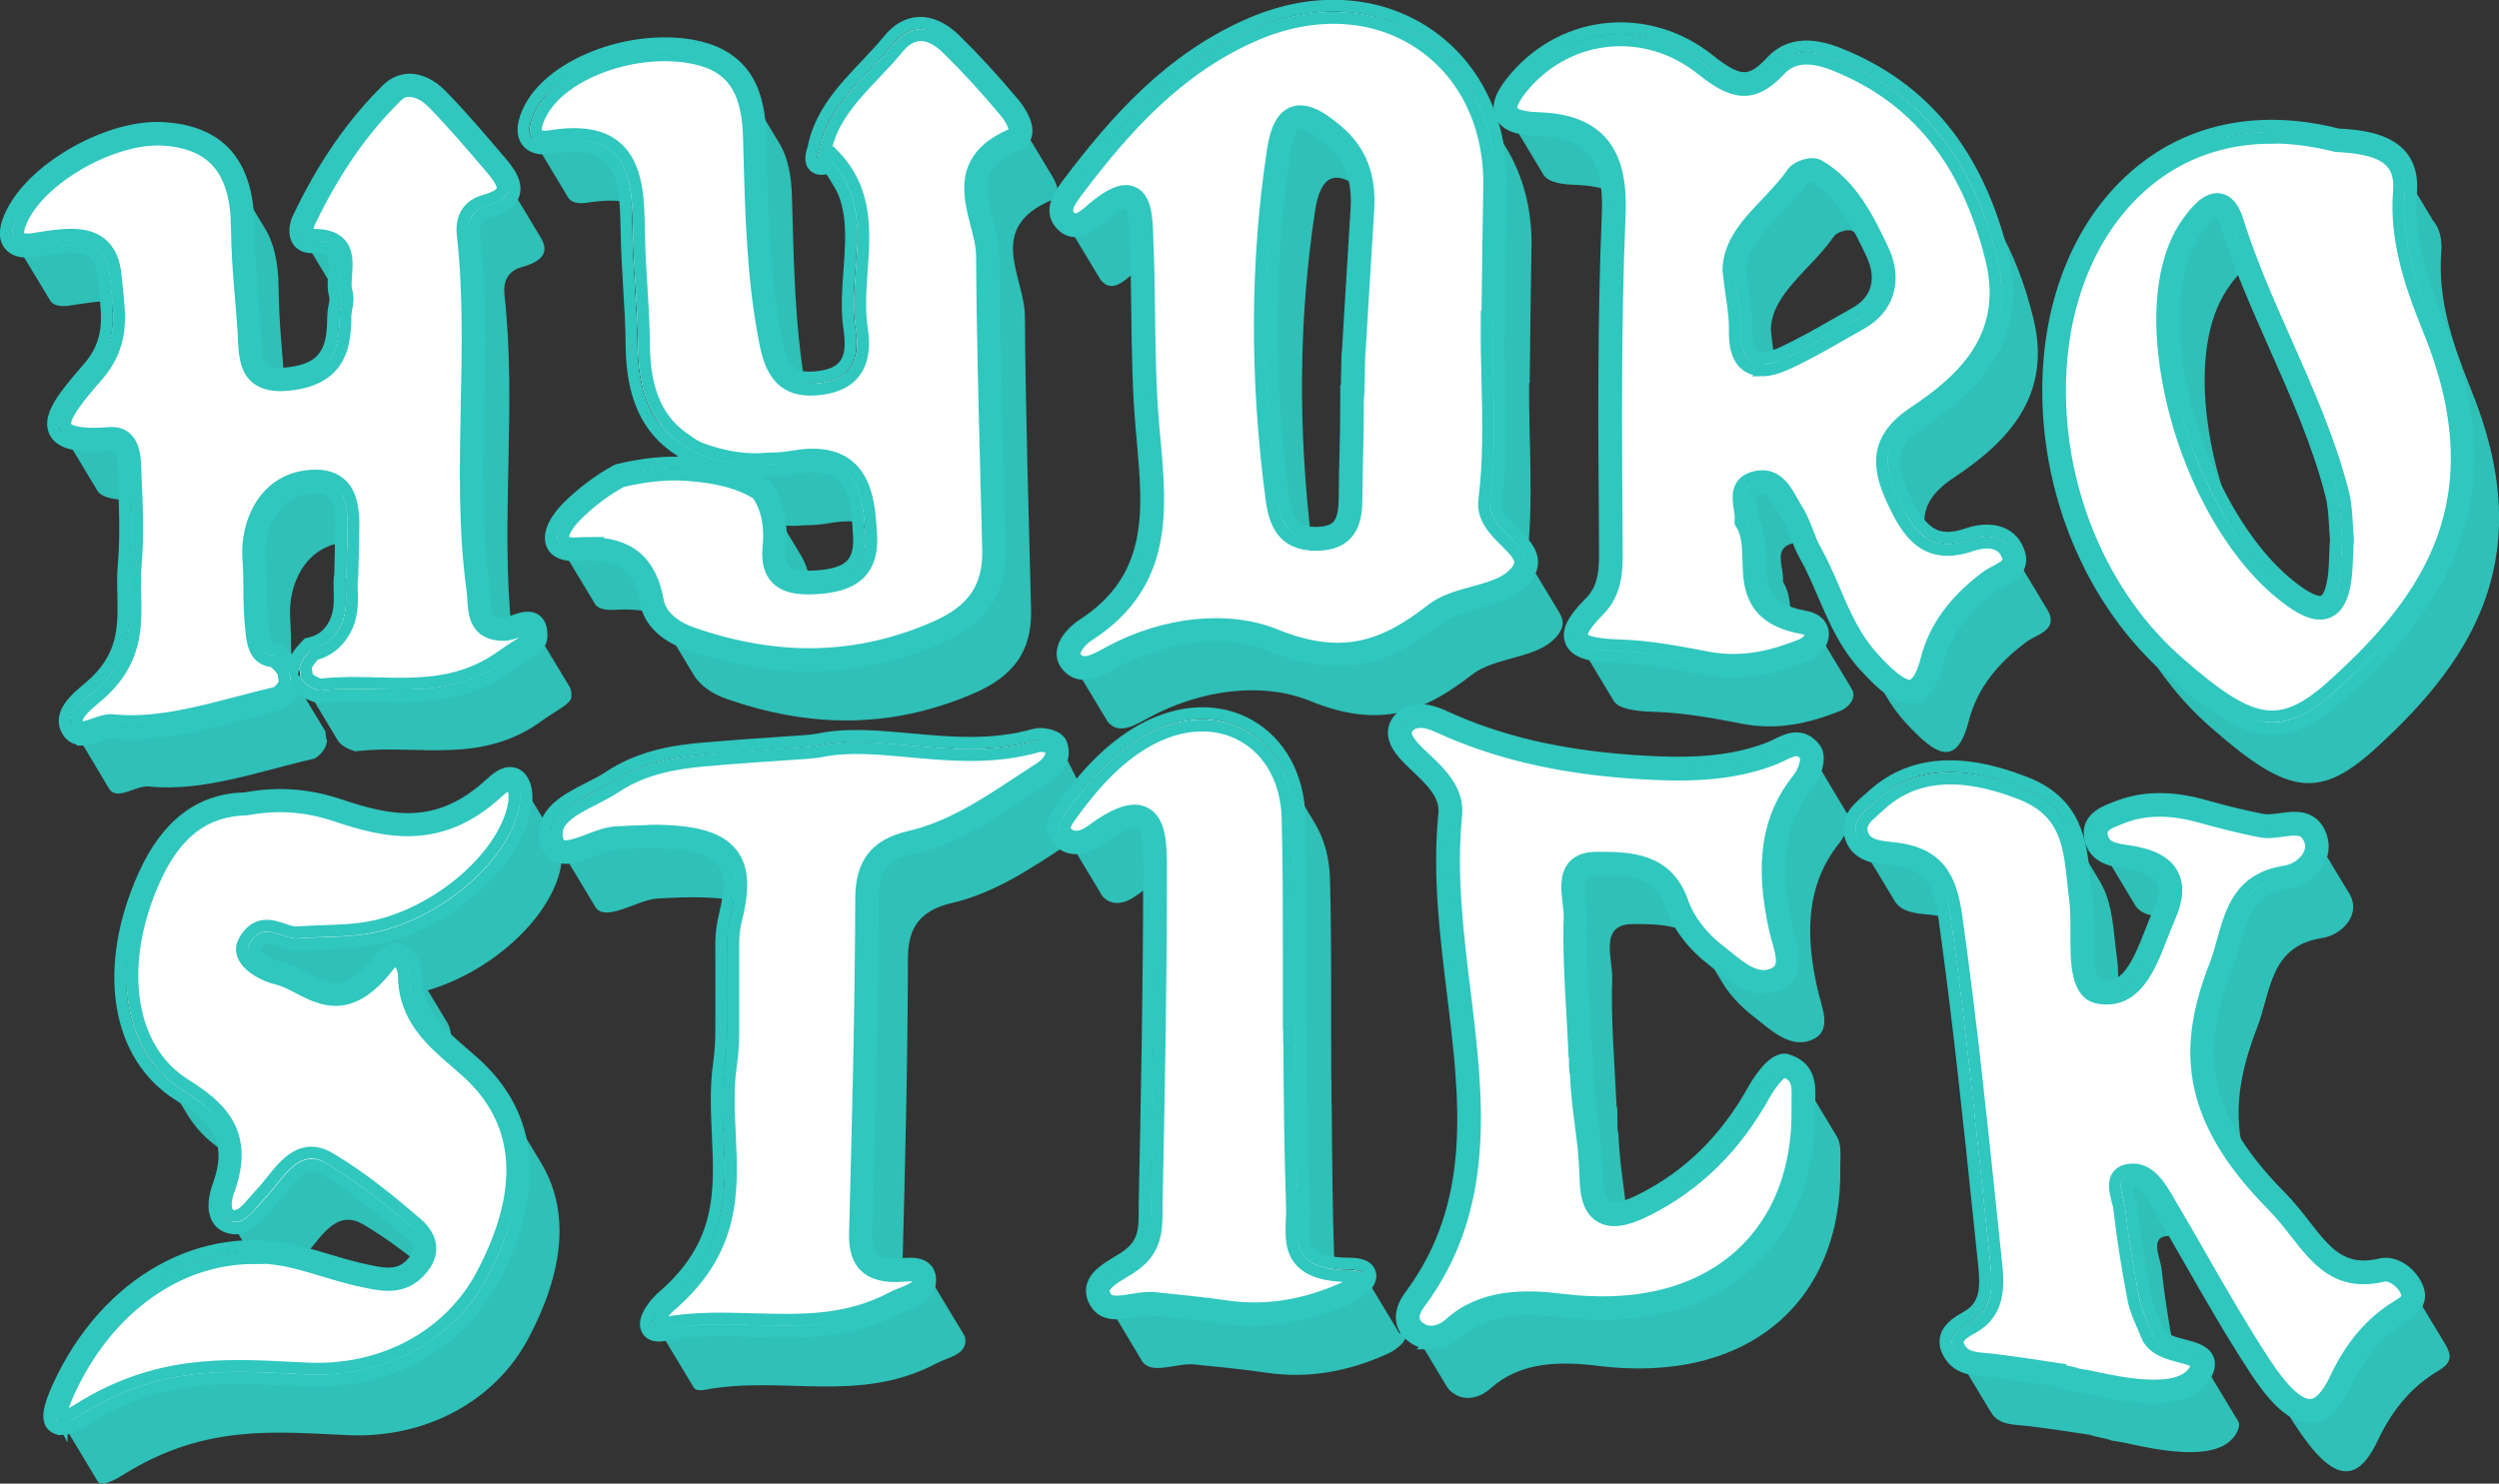 <svg viewBox="0 0 210.38 124.93" xmlns="http://www.w3.org/2000/svg" id="Layer_2"><rect x="0" y="0" width="210.38" height="124.93" fill="#333333" stroke="none"/><defs><style>.cls-1{fill:#fff;}.cls-2{fill:#2fc0b7;}.cls-3{fill:none;stroke:#2fc7be;stroke-miterlimit:10;}</style></defs><g id="Layer_1-2"><path d="m155.47,68.46s-.02-.02-.03-.04c-.01-.02-.02-.05-.03-.06-.01-.01-.02-.02-.03-.04-.01-.02-.02-.05-.03-.06-.01-.01-.02-.02-.03-.04-.01-.02-.02-.05-.03-.06-.01-.01-.02-.02-.03-.04-.01-.02-.02-.05-.03-.06-.01-.01-.02-.02-.03-.04-.01-.02-.02-.05-.03-.06-.01-.01-.02-.02-.03-.04-.01-.02-.02-.05-.03-.06-.01-.01-.02-.02-.03-.04-.01-.02-.02-.05-.03-.06-.01-.01-.02-.02-.03-.04-.01-.02-.02-.05-.03-.06-.01-.01-.02-.02-.03-.04-.01-.02-.02-.05-.03-.06-.01-.01-.02-.02-.03-.04-.01-.02-.02-.05-.03-.06-.01-.01-.02-.02-.03-.04-.01-.02-.02-.05-.03-.06-.01-.01-.02-.02-.03-.04-.01-.02-.02-.05-.03-.06-.01-.01-.02-.02-.03-.04-.01-.02-.02-.05-.03-.06-.01-.01-.02-.02-.03-.04-.01-.02-.02-.05-.03-.06-.01-.01-.02-.02-.03-.04-.01-.02-.02-.05-.03-.06-.01-.01-.02-.02-.03-.04-.01-.02-.02-.05-.03-.06-.01-.01-.02-.02-.03-.04-.01-.02-.02-.05-.03-.06-.01-.01-.02-.02-.03-.04-.01-.02-.02-.05-.03-.06-.01-.01-.02-.02-.03-.04-.01-.02-.02-.05-.03-.06-.01-.01-.02-.02-.03-.04-.01-.02-.02-.05-.03-.06-.01-.01-.02-.02-.03-.04-.01-.02-.02-.05-.03-.06-.01-.01-.02-.02-.03-.04-.01-.02-.02-.05-.03-.06-.01-.01-.02-.02-.03-.04-.01-.02-.02-.05-.03-.06-.01-.01-.02-.02-.03-.04-.01-.02-.02-.05-.03-.06-.01-.01-.02-.02-.03-.04-.01-.02-.02-.05-.03-.06-.01-.01-.02-.02-.03-.04-.01-.02-.02-.05-.03-.06-.01-.01-.02-.02-.03-.04-.01-.02-.02-.05-.03-.06-.01-.01-.02-.02-.03-.04-.01-.02-.02-.05-.03-.06-.01-.01-.02-.02-.03-.04-.01-.02-.02-.05-.03-.06-.01-.01-.02-.02-.03-.04-.01-.02-.02-.05-.03-.06-.01-.01-.02-.02-.03-.04-.01-.02-.02-.05-.03-.06-.01-.01-.02-.02-.03-.04-.01-.02-.02-.05-.03-.06-.01-.01-.02-.02-.03-.04-.01-.02-.02-.05-.03-.06-.01-.01-.02-.02-.03-.04-.01-.02-.02-.05-.03-.06-.01-.01-.02-.02-.03-.04-.01-.02-.02-.05-.03-.06-.01-.01-.02-.02-.03-.04-.01-.02-.02-.05-.03-.06-.01-.01-.02-.02-.03-.04-.01-.02-.02-.05-.03-.06-.01-.01-.02-.02-.03-.04-.01-.02-.02-.05-.03-.06-.01-.01-.02-.02-.03-.04-.01-.02-.02-.05-.03-.06-.01-.01-.02-.02-.03-.04-.01-.02-.02-.05-.03-.06-.01-.01-.02-.02-.03-.04-.01-.02-.02-.05-.03-.06-.01-.01-.02-.02-.03-.04-.01-.02-.02-.05-.03-.06-.01-.01-.02-.02-.03-.04-.01-.02-.02-.05-.03-.06-.01-.01-.02-.02-.03-.04-.01-.02-.02-.05-.03-.06-.01-.01-.02-.02-.03-.04-.01-.02-.02-.05-.03-.06-.01-.01-.02-.02-.03-.04-.01-.02-.02-.05-.03-.06-.01-.01-.02-.02-.03-.04-.01-.02-.02-.05-.03-.06-.01-.01-.02-.02-.03-.04-.01-.02-.02-.05-.03-.06-.01-.01-.02-.02-.03-.04-.01-.02-.02-.05-.03-.06-.01-.01-.02-.02-.03-.04-.01-.02-.02-.05-.03-.06-.01-.01-.02-.02-.03-.04-.01-.02-.02-.05-.03-.06-1.01-1.34-2.21-.32-3.17.06-3.7,1.46-7.68,1.45-11.82,1.16-5.58-.39-10.97-1.45-16.1-3.82-1.16-.54-2.56-.8-3.29.33-.35.54-.16,1.12.21,1.67.02.03.04.07.06.1.02.03.04.07.06.1.02.03.04.07.06.1.02.03.04.07.06.1.02.03.04.07.06.1.02.03.04.07.06.1.02.03.04.07.06.1.02.03.04.07.06.1.02.03.04.07.06.1.02.03.04.07.06.1.02.03.04.07.06.1.02.03.04.07.06.1.02.03.04.07.06.1.02.03.04.07.06.1.02.03.04.07.06.1.02.03.04.07.06.1.02.03.04.07.06.1.02.03.04.07.06.1.02.03.04.07.06.1.02.03.04.07.06.1.02.03.04.07.06.1.02.03.04.07.06.1.02.03.04.07.06.1.02.03.04.07.06.1.02.03.04.07.06.1.02.03.04.07.06.1.02.03.04.07.06.1.02.03.04.07.06.1.02.03.04.07.06.1.02.03.04.07.06.1.02.03.04.07.06.1.02.03.04.07.06.1.02.03.04.07.06.1.02.03.04.07.06.1.02.03.04.07.06.1.02.03.04.07.06.1.02.03.04.07.06.1.02.03.04.07.06.1.02.03.04.07.06.1.02.03.04.07.06.1.02.03.04.07.06.1.02.03.04.07.06.1.02.03.04.07.06.1.02.03.04.07.06.1.02.03.04.07.06.1.02.03.04.07.06.1.02.03.04.07.06.1.02.03.04.07.06.1.02.03.04.07.06.1.02.03.04.07.06.1.23.36.53.7.84,1-1.37,13.97,6.11,28.52-2.99,40.71-.52.69-.82,1.56-.33,2.28.02.03.04.07.06.1.02.03.04.07.06.1.02.03.04.07.06.1.02.03.04.07.06.1.02.03.04.07.06.1.02.03.04.07.06.1.02.03.04.07.06.1.02.03.04.07.06.1.02.03.04.07.06.1.02.03.04.07.06.1.02.03.04.07.06.1.02.03.04.07.06.1.02.03.04.07.06.1.02.03.04.07.06.1.02.03.04.07.06.1.02.03.04.07.06.1.02.03.04.07.06.1.02.03.04.07.06.1.02.03.04.07.06.1.02.03.04.07.06.1.02.03.04.07.06.1.02.03.04.07.06.1.02.03.04.07.06.1.02.03.04.07.06.1.02.03.04.07.06.1.02.03.04.07.06.1.02.03.04.07.06.1.02.03.04.07.06.1.02.03.04.07.06.1.02.03.04.07.06.1.02.03.04.07.06.1.02.03.04.07.06.1.02.03.04.07.06.1.02.03.04.07.06.1.02.03.04.07.06.1.02.03.04.07.06.1.02.03.04.07.06.1.02.03.04.07.06.1.02.03.04.07.06.1.02.03.04.07.06.1.02.03.04.07.06.1.02.03.04.07.06.1.02.03.04.07.06.1.02.03.04.07.06.1.02.03.04.07.06.1.02.03.04.07.06.1.02.03.04.07.06.1.02.03.04.07.06.1.02.03.04.07.06.1.02.03.04.07.06.1.15.26.39.51.77.72,1,.57,2.18.15,2.93-.53,2.4-2.17,5.6-2.33,8.97-1.91,12.79,1.61,20.69-5.5,20.47-16.74-.01-.88.16-1.92-.35-2.67-.02-.03-.04-.07-.06-.1-.02-.03-.04-.07-.06-.1-.02-.03-.04-.07-.06-.1-.02-.03-.04-.07-.06-.1-.02-.03-.04-.07-.06-.1-.02-.03-.04-.07-.06-.1-.02-.03-.04-.07-.06-.1-.02-.03-.04-.07-.06-.1-.02-.03-.04-.07-.06-.1-.02-.03-.04-.07-.06-.1-.02-.03-.04-.07-.06-.1-.02-.03-.04-.07-.06-.1-.02-.03-.04-.07-.06-.1-.02-.03-.04-.07-.06-.1-.02-.03-.04-.07-.06-.1-.02-.03-.04-.07-.06-.1-.02-.03-.04-.07-.06-.1-.02-.03-.04-.07-.06-.1-.02-.03-.04-.07-.06-.1-.02-.03-.04-.07-.06-.1-.02-.03-.04-.07-.06-.1-.02-.03-.04-.07-.06-.1-.02-.03-.04-.07-.06-.1-.02-.03-.04-.07-.06-.1-.02-.03-.04-.07-.06-.1-.02-.03-.04-.07-.06-.1-.02-.03-.04-.07-.06-.1-.02-.03-.04-.07-.06-.1-.02-.03-.04-.07-.06-.1-.02-.03-.04-.07-.06-.1-.02-.03-.04-.07-.06-.1-.02-.03-.04-.07-.06-.1-.02-.03-.04-.07-.06-.1-.02-.03-.04-.07-.06-.1-.02-.03-.04-.07-.06-.1-.02-.03-.04-.07-.06-.1-.02-.03-.04-.07-.06-.1-.02-.03-.04-.07-.06-.1-.02-.03-.04-.07-.06-.1-.02-.03-.04-.07-.06-.1-.02-.03-.04-.07-.06-.1-.02-.03-.04-.07-.06-.1-.02-.03-.04-.07-.06-.1-.02-.03-.04-.07-.06-.1-.02-.03-.04-.07-.06-.1-.02-.03-.04-.07-.06-.1-.02-.03-.04-.07-.06-.1-.02-.03-.04-.07-.06-.1-.02-.03-.04-.07-.06-.1-.02-.03-.04-.07-.06-.1-.22-.38-.59-.69-1.23-.87-.56-.17-1.68,1.25-2.17,2.15-2.23,4.02-5.26,7.34-9.75,9.59-.53.27-1.03.47-1.49.6-.2-2.24-.56-3.86-.69-6.72-.15,0,0-2.16-.14-2.17-.16-3.58-.49-7.21-.37-10.81.05-1.65-1.16-4.58,1.77-4.56,1.65.01,3.72-.04,5.22,1.14,0,.01.01.02.02.03.02.03.04.07.06.1.02.03.04.07.06.1.02.03.04.07.06.1.02.03.04.07.06.1.02.03.04.07.06.1.02.03.04.07.06.1.02.03.04.07.06.1.02.03.04.07.06.1.02.03.04.07.06.1.02.03.04.07.06.1.02.03.04.07.06.1.02.03.04.07.06.1.02.03.04.07.06.1.02.03.04.07.06.1.02.03.04.07.06.1.02.03.04.07.06.1.02.03.04.07.06.1.02.03.04.07.06.1.02.03.04.07.06.1.02.03.04.07.06.1.02.03.04.07.06.1.02.03.04.07.06.1.02.03.04.07.06.1.02.03.04.07.06.1.02.03.04.07.06.1.02.03.04.07.06.1.02.03.04.07.06.1.02.03.04.07.06.1.02.03.04.07.06.1.02.03.04.07.06.1.02.03.04.07.06.1.02.03.04.07.06.1.02.03.04.07.06.1.02.03.04.07.06.1.66,1.2,1.63,2.28,2.81,3.19,1.51,1.17,3.15,2.83,5.04,1.95,1.66-.78.72-2.7.39-4.18-1.03-4.53-1.04-8.8,1.85-12.38.52-.64,1-2.03.62-2.52Z" class="cls-2"></path><path d="m205.9,113.27s-.03-.05-.04-.07c0,0-.01-.02-.02-.03-.01-.03-.03-.05-.04-.07,0,0-.01-.02-.02-.03-.01-.03-.03-.05-.04-.07,0,0-.01-.02-.02-.03-.01-.03-.03-.05-.04-.07,0,0-.01-.02-.02-.03-.01-.03-.03-.05-.04-.07,0,0-.01-.02-.02-.03-.01-.03-.03-.05-.04-.07,0,0-.01-.02-.02-.03-.01-.03-.03-.05-.04-.07,0,0-.01-.02-.02-.03-.01-.03-.03-.05-.04-.07,0,0-.01-.02-.02-.03-.01-.03-.03-.05-.04-.07,0,0-.01-.02-.02-.03-.01-.03-.03-.05-.04-.07,0,0-.01-.02-.02-.03-.01-.03-.03-.05-.04-.07,0,0-.01-.02-.02-.03-.01-.03-.03-.05-.04-.07,0,0-.01-.02-.02-.03-.01-.03-.03-.05-.04-.07,0,0-.01-.02-.02-.03-.01-.03-.03-.05-.04-.07,0,0-.01-.02-.02-.03-.01-.03-.03-.05-.04-.07,0,0-.01-.02-.02-.03-.01-.03-.03-.05-.04-.07,0,0-.01-.02-.02-.03-.01-.03-.03-.05-.04-.07,0,0-.01-.02-.02-.03-.01-.03-.03-.05-.04-.07,0,0-.01-.02-.02-.03-.01-.03-.03-.05-.04-.07,0,0-.01-.02-.02-.03-.01-.03-.03-.05-.04-.07,0,0-.01-.02-.02-.03-.01-.03-.03-.05-.04-.07,0,0-.01-.02-.02-.03-.01-.03-.03-.05-.04-.07,0,0-.01-.02-.02-.03-.01-.03-.03-.05-.04-.07,0,0-.01-.02-.02-.03-.01-.03-.03-.05-.04-.07,0,0-.01-.02-.02-.03-.01-.03-.03-.05-.04-.07,0,0-.01-.02-.02-.03-.01-.03-.03-.05-.04-.07,0,0-.01-.02-.02-.03-.01-.03-.03-.05-.04-.07,0,0-.01-.02-.02-.03-.01-.03-.03-.05-.04-.07,0,0-.01-.02-.02-.03-.01-.03-.03-.05-.04-.07,0,0-.01-.02-.02-.03-.01-.03-.03-.05-.04-.07,0,0-.01-.02-.02-.03-.01-.03-.03-.05-.04-.07,0,0-.01-.02-.02-.03-.01-.03-.03-.05-.04-.07,0,0-.01-.02-.02-.03-.01-.03-.03-.05-.04-.07,0,0-.01-.02-.02-.03-.01-.03-.03-.05-.04-.07,0,0-.01-.02-.02-.03-.01-.03-.03-.05-.04-.07,0,0-.01-.02-.02-.03-.01-.03-.03-.05-.04-.07,0,0-.01-.02-.02-.03-.01-.03-.03-.05-.04-.07,0,0-.01-.02-.02-.03-.01-.03-.03-.05-.04-.07,0,0-.01-.02-.02-.03-.01-.03-.03-.05-.04-.07,0,0-.01-.02-.02-.03-.01-.03-.03-.05-.04-.07,0,0-.01-.02-.02-.03-.01-.03-.03-.05-.04-.07,0,0-.01-.02-.02-.03-.01-.03-.03-.05-.04-.07,0,0-.01-.02-.02-.03-.01-.03-.03-.05-.04-.07,0,0-.01-.02-.02-.03-.01-.03-.03-.05-.04-.07,0,0-.01-.02-.02-.03-.01-.03-.03-.05-.04-.07,0,0-.01-.02-.02-.03-.01-.03-.03-.05-.04-.07,0,0-.01-.02-.02-.03-.01-.03-.03-.05-.04-.07,0,0-.01-.02-.02-.03-.01-.03-.03-.05-.04-.07,0,0-.01-.02-.02-.03-.01-.03-.03-.05-.04-.07,0,0-.01-.02-.02-.03-.01-.03-.03-.05-.04-.07,0,0-.01-.02-.02-.03-.01-.03-.03-.05-.04-.07-.53-.86-1.54-1.43-2.29-1.26-4.73,1.13-5.89-2.76-8.89-5.8-.86-.87-1.61-1.71-2.28-2.53-1.61-4.12-.97-7.93.61-12.04,1.2-3.1,1.07-6.9,5.47-7.58,1.67-.26,3.24-1.89,2.4-3.58-.05-.11-.11-.21-.18-.3-.02-.03-.04-.07-.06-.1-.02-.03-.04-.07-.06-.1-.02-.03-.04-.07-.06-.1-.02-.03-.04-.07-.06-.1-.02-.03-.04-.07-.06-.1-.02-.03-.04-.07-.06-.1-.02-.03-.04-.07-.06-.1-.02-.03-.04-.07-.06-.1-.02-.03-.04-.07-.06-.1-.02-.03-.04-.07-.06-.1-.02-.03-.04-.07-.06-.1-.02-.03-.04-.07-.06-.1-.02-.03-.04-.07-.06-.1-.02-.03-.04-.07-.06-.1-.02-.03-.04-.07-.06-.1-.02-.03-.04-.07-.06-.1-.02-.03-.04-.07-.06-.1-.02-.03-.04-.07-.06-.1-.02-.03-.04-.07-.06-.1-.02-.03-.04-.07-.06-.1-.02-.03-.04-.07-.06-.1-.02-.03-.04-.07-.06-.1-.02-.03-.04-.07-.06-.1-.02-.03-.04-.07-.06-.1-.02-.03-.04-.07-.06-.1-.02-.03-.04-.07-.06-.1-.02-.03-.04-.07-.06-.1-.02-.03-.04-.07-.06-.1-.02-.03-.04-.07-.06-.1-.02-.03-.04-.07-.06-.1-.02-.03-.04-.07-.06-.1-.02-.03-.04-.07-.06-.1-.02-.03-.04-.07-.06-.1-.02-.03-.04-.07-.06-.1-.02-.03-.04-.07-.06-.1-.02-.03-.04-.07-.06-.1-.02-.03-.04-.07-.06-.1-.02-.03-.04-.07-.06-.1-.02-.03-.04-.07-.06-.1-.02-.03-.04-.07-.06-.1-.02-.03-.04-.07-.06-.1-.02-.03-.04-.07-.06-.1-.02-.03-.04-.07-.06-.1-.02-.03-.04-.07-.06-.1-.02-.03-.04-.07-.06-.1-.02-.03-.04-.07-.06-.1-.02-.03-.04-.07-.06-.1-.02-.03-.04-.07-.06-.1-.02-.03-.04-.07-.06-.1-.02-.03-.04-.07-.06-.1-.93-1.45-2.86-.3-4.34-.59-1.63-.33-3.28-.73-4.91-1.19-2.55-.73-4.92-.77-7.06.09-1,.4-2.31.79-1.89,2.26.05.18.12.32.21.46.02.03.04.07.06.1.02.03.04.07.06.1.02.03.04.07.06.1.02.03.04.07.06.1.02.03.04.07.06.1.02.03.04.07.06.1.02.03.04.07.06.1.02.03.04.07.06.1.02.03.04.07.06.1.02.03.04.07.06.1.02.03.04.07.06.1.02.03.04.07.06.1.02.03.04.07.06.1.02.03.04.07.06.1.02.03.04.07.06.1.02.03.04.07.06.1.02.03.04.07.06.1.02.03.04.07.06.1.02.03.04.07.06.1.02.03.04.07.06.1.02.03.04.07.06.1.02.03.04.07.06.1.02.03.04.07.06.1.02.03.04.07.06.1.02.03.04.07.06.1.02.03.04.07.06.1.02.03.04.07.06.1.02.03.04.07.06.1.02.03.04.07.06.1.02.03.04.07.06.1.02.03.04.07.06.1.02.03.04.07.06.1.02.03.04.07.06.1.02.03.04.07.06.1.02.03.04.07.06.1.02.03.04.07.06.1.02.03.04.07.06.1.02.03.04.07.06.1.02.03.04.07.06.1.02.03.04.07.06.1.02.03.04.07.06.1.02.03.04.07.06.1.02.03.04.07.06.1.02.03.04.07.06.1.02.03.04.07.06.1.02.03.04.07.06.1.02.03.04.07.06.1.02.03.04.07.06.1.02.03.04.07.06.1.02.03.04.07.06.1.46.85,1.52,1,2.38,1.12-.97,2.21-1.76,5.34-3.75,6.14,0-.97,0-1.93-.11-2.72-.32-2.24-.31-4.59-1.45-6.48-.02-.03-.04-.07-.06-.1-.02-.03-.04-.07-.06-.1-.02-.03-.04-.07-.06-.1-.02-.03-.04-.07-.06-.1-.02-.03-.04-.07-.06-.1-.02-.03-.04-.07-.06-.1-.02-.03-.04-.07-.06-.1-.02-.03-.04-.07-.06-.1-.02-.03-.04-.07-.06-.1-.02-.03-.04-.07-.06-.1-.02-.03-.04-.07-.06-.1-.02-.03-.04-.07-.06-.1-.02-.03-.04-.07-.06-.1-.02-.03-.04-.07-.06-.1-.02-.03-.04-.07-.06-.1-.02-.03-.04-.07-.06-.1-.02-.03-.04-.07-.06-.1-.02-.03-.04-.07-.06-.1-.02-.03-.04-.07-.06-.1-.02-.03-.04-.07-.06-.1-.02-.03-.04-.07-.06-.1-.02-.03-.04-.07-.06-.1-.02-.03-.04-.07-.06-.1-.02-.03-.04-.07-.06-.1-.02-.03-.04-.07-.06-.1-.02-.03-.04-.07-.06-.1-.02-.03-.04-.07-.06-.1-.02-.03-.04-.07-.06-.1-.02-.03-.04-.07-.06-.1-.02-.03-.04-.07-.06-.1-.02-.03-.04-.07-.06-.1-.02-.03-.04-.07-.06-.1-.02-.03-.04-.07-.06-.1-.02-.03-.04-.07-.06-.1-.02-.03-.04-.07-.06-.1-.02-.03-.04-.07-.06-.1-.02-.03-.04-.07-.06-.1-.02-.03-.04-.07-.06-.1-.02-.03-.04-.07-.06-.1-.02-.03-.04-.07-.06-.1-.02-.03-.04-.07-.06-.1-.02-.03-.04-.07-.06-.1-.02-.03-.04-.07-.06-.1-.02-.03-.04-.07-.06-.1-.02-.03-.04-.07-.06-.1-.02-.03-.04-.07-.06-.1-.02-.03-.04-.07-.06-.1-.02-.03-.04-.07-.06-.1-.02-.03-.04-.07-.06-.1-.02-.03-.04-.07-.06-.1-.66-1.15-1.73-2.14-3.53-2.84-4.58-1.78-9.01-2.04-12.41,1.12-.8.74-1.92,1.44-1.62,2.71.05.23.14.42.24.59.02.04.04.07.06.1.02.04.04.07.06.1.02.04.04.07.06.1.02.04.04.07.06.1.02.04.04.07.06.1.02.04.04.07.06.1.02.04.04.07.06.1.02.04.04.07.06.1.02.04.04.07.06.1.02.04.04.07.06.1.02.04.04.07.06.1.02.04.04.07.06.1.02.04.04.07.06.1.02.04.04.07.06.1.02.04.04.07.06.1.02.04.04.07.06.1.02.04.04.07.06.1.02.04.04.07.06.1.02.04.04.07.06.1.02.04.04.07.06.1.02.04.04.07.06.1.02.04.04.07.06.1.02.04.04.07.06.1.02.04.04.07.06.1.02.04.04.07.06.1.02.04.04.07.06.1.02.04.04.07.06.1.02.04.04.07.06.1.02.04.04.07.06.1.02.04.04.07.06.1.02.04.04.07.06.1.02.04.04.07.06.1.02.04.04.07.06.1.02.04.04.07.06.1.02.04.04.07.06.1.02.04.04.07.06.1.02.04.04.07.06.1.02.04.04.07.06.1.02.04.04.07.06.1.02.04.04.07.06.1.02.04.04.07.06.1.02.04.04.07.06.1.02.04.04.07.06.1.02.04.04.07.06.1.02.04.04.07.06.1.02.04.04.07.06.1.02.04.04.07.06.1.02.04.04.07.06.1.02.04.04.07.06.1.02.04.04.07.06.1.55,1.04,1.86,1.14,2.89,1.23.72.07,1.32.2,1.84.39,1.33,9.48,2.26,18.82,3.22,28.08.24,2.27.68,4.62-1.65,5.9-.89.49-1.99,1.17-1.22,2.43.02.03.04.07.06.1.02.03.04.07.06.1.02.03.04.07.06.1.02.03.04.07.06.1.02.03.04.07.06.1.02.03.04.07.06.1.02.03.04.07.06.1.02.03.04.07.06.1.02.03.04.07.06.1.02.03.04.07.06.1.02.03.04.07.06.1.02.03.04.07.06.1.02.03.04.07.06.1.02.03.04.07.06.1.02.03.04.07.06.1.02.03.04.07.06.1.02.03.04.07.06.1.02.03.04.07.06.1.02.03.04.07.06.1.02.03.04.07.06.1.02.03.04.07.06.1.02.03.04.07.06.1.02.03.04.07.06.1.02.03.04.07.06.1.02.03.04.07.06.1.02.03.04.07.06.1.02.03.04.07.06.1.02.03.04.07.06.1.02.03.04.07.06.1.02.03.04.07.06.1.02.03.04.07.06.1.02.03.04.07.06.1.02.03.04.07.06.1.02.03.04.07.06.1.02.03.04.07.06.1.02.03.04.07.06.1.02.03.04.07.06.1.02.03.04.07.06.1.02.03.04.07.06.1.02.03.04.07.06.1.02.03.04.07.06.1.02.03.04.07.06.1.02.03.04.07.06.1.02.03.04.07.06.1.02.03.04.07.06.1.02.03.04.07.06.1.02.03.04.07.06.1.02.03.04.07.06.1.02.03.04.07.06.1.02.03.04.07.06.1.05.09.11.18.18.28.7.96,2,.87,3.08,1,1.75.22,3.5.49,5.24.75.01.1,1.63.35,1.65.45,1.53.24,1.44.29,2.97.58,3.21.61,6.75.84,7.73-1.42.17-.39.13-.66-.03-.87-.02-.03-.04-.07-.06-.1-.02-.03-.04-.07-.06-.1-.02-.03-.04-.07-.06-.1-.02-.03-.04-.07-.06-.1-.02-.03-.04-.07-.06-.1-.02-.03-.04-.07-.06-.1-.02-.03-.04-.07-.06-.1-.02-.03-.04-.07-.06-.1-.02-.03-.04-.07-.06-.1-.02-.03-.04-.07-.06-.1-.02-.03-.04-.07-.06-.1-.02-.03-.04-.07-.06-.1-.02-.03-.04-.07-.06-.1-.02-.03-.04-.07-.06-.1-.02-.03-.04-.07-.06-.1-.02-.03-.04-.07-.06-.1-.02-.03-.04-.07-.06-.1-.02-.03-.04-.07-.06-.1-.02-.03-.04-.07-.06-.1-.02-.03-.04-.07-.06-.1-.02-.03-.04-.07-.06-.1-.02-.03-.04-.07-.06-.1-.02-.03-.04-.07-.06-.1-.02-.03-.04-.07-.06-.1-.02-.03-.04-.07-.06-.1-.02-.03-.04-.07-.06-.1-.02-.03-.04-.07-.06-.1-.02-.03-.04-.07-.06-.1-.02-.03-.04-.07-.06-.1-.02-.03-.04-.07-.06-.1-.02-.03-.04-.07-.06-.1-.02-.03-.04-.07-.06-.1-.02-.03-.04-.07-.06-.1-.02-.03-.04-.07-.06-.1-.02-.03-.04-.07-.06-.1-.02-.03-.04-.07-.06-.1-.02-.03-.04-.07-.06-.1-.02-.03-.04-.07-.06-.1-.02-.03-.04-.07-.06-.1-.02-.03-.04-.07-.06-.1-.02-.03-.04-.07-.06-.1-.02-.03-.04-.07-.06-.1-.02-.03-.04-.07-.06-.1-.02-.03-.04-.07-.06-.1-.02-.03-.04-.07-.06-.1-.02-.03-.04-.07-.06-.1-.02-.03-.04-.07-.06-.1-.02-.03-.04-.07-.06-.1-.02-.03-.04-.07-.06-.1-.02-.03-.04-.07-.06-.1-.29-.54-1.35-.69-2.36-.99-.42-2.25-.78-4.5-1.02-6.73-.12-1.03-1.06-2.78.62-2.78.69,0,1.24.45,1.71,1.03,1.24,2.17,2.48,4.35,3.8,6.53.02.03.04.07.06.1.02.03.04.07.06.1.02.03.04.07.06.1.02.03.04.07.06.1.02.03.04.07.06.1.02.03.04.07.06.1.02.03.04.07.06.1.02.03.04.06.06.1.02.03.04.07.06.1.02.03.04.07.06.1.02.03.04.07.06.1.02.03.04.07.06.1.02.03.04.06.06.1.02.03.04.07.06.1.02.03.04.07.06.1.02.03.04.06.06.1.02.03.04.07.06.1.02.03.04.07.06.1.02.03.04.07.06.1.02.03.04.07.06.1.02.03.04.07.06.1.02.03.04.07.06.1.02.03.04.07.06.1.02.03.04.07.06.1.02.03.04.07.06.1.02.03.04.07.06.1.02.03.04.07.06.1.02.03.04.07.06.1.02.03.04.07.06.1.02.03.04.07.06.1.02.03.04.07.06.1.02.03.04.07.06.1.02.03.04.06.06.1.02.03.04.07.06.1.02.03.04.07.06.1.02.03.04.06.06.1.02.03.04.07.06.1.02.03.04.06.06.1.02.03.04.07.06.1.02.03.04.07.06.1.02.03.04.07.06.1.02.03.04.07.06.1.02.03.04.07.06.1.02.03.04.07.06.1.02.03.04.07.06.1.02.03.04.07.06.1.02.03.04.07.06.1.02.03.04.07.06.1.02.03.04.07.06.1.02.03.04.06.06.1.69,1.14,1.39,2.27,2.13,3.4,3.06,4.69,5.13,5.08,6.92,1.29,1.14-2.41,2.67-4.4,4.94-5.79.71-.43,1.62-.93.8-2.25,0,0-.01-.02-.02-.03Z" class="cls-2"></path><path d="m155.84,57.93s-.04-.07-.06-.1c-.02-.03-.04-.07-.06-.1-.02-.03-.04-.07-.06-.1-.02-.03-.04-.07-.06-.1-.02-.03-.04-.07-.06-.1-.02-.03-.04-.07-.06-.1-.02-.03-.04-.07-.06-.1-.02-.03-.04-.07-.06-.1-.02-.03-.04-.07-.06-.1-.02-.03-.04-.07-.06-.1-.02-.03-.04-.07-.06-.1-.02-.03-.04-.07-.06-.1-.02-.03-.04-.07-.06-.1-.02-.03-.04-.07-.06-.1-.02-.03-.04-.07-.06-.1-.02-.03-.04-.07-.06-.1-.02-.03-.04-.07-.06-.1-.02-.03-.04-.07-.06-.1-.02-.03-.04-.07-.06-.1-.02-.03-.04-.07-.06-.1-.02-.03-.04-.07-.06-.1-.02-.03-.04-.07-.06-.1-.02-.03-.04-.07-.06-.1-.02-.03-.04-.07-.06-.1-.02-.03-.04-.07-.06-.1-.02-.03-.04-.07-.06-.1-.02-.03-.04-.07-.06-.1-.02-.03-.04-.07-.06-.1-.02-.03-.04-.07-.06-.1-.02-.03-.04-.07-.06-.1-.02-.03-.04-.07-.06-.1-.02-.03-.04-.07-.06-.1-.02-.03-.04-.07-.06-.1-.02-.03-.04-.07-.06-.1-.02-.03-.04-.07-.06-.1-.02-.03-.04-.07-.06-.1-.02-.03-.04-.07-.06-.1-.02-.03-.04-.07-.06-.1-.02-.03-.04-.07-.06-.1-.02-.03-.04-.07-.06-.1-.02-.03-.04-.07-.06-.1-.02-.03-.04-.07-.06-.1-.02-.03-.04-.07-.06-.1-.02-.03-.04-.07-.06-.1-.02-.03-.04-.07-.06-.1-.02-.03-.04-.07-.06-.1-.02-.03-.04-.07-.06-.1-.02-.03-.04-.07-.06-.1-.02-.04-.04-.07-.06-.1-.14-.29-.47-.52-1.04-.63-.4-.07-.77-.16-1.1-.26-.03-1.14-.08-2.26-.65-3.16.1-1.19-.82-2.73.68-3.19.51-.15.92-.12,1.26.04.1.22.2.44.32.66,1.31,2.31,2.04,4.85,3.43,7.15.02.03.04.07.06.1.02.03.04.07.06.1.02.03.04.07.06.1.02.03.04.07.06.1.02.03.04.07.06.1.02.03.04.07.06.1.02.03.04.07.06.1.02.03.04.07.06.1.02.03.04.07.06.1.02.03.04.07.06.1.02.03.04.07.06.1.02.03.04.07.06.1.02.03.04.07.06.1.02.03.04.07.06.1.02.03.04.07.06.1.02.03.04.07.06.1.02.03.04.07.06.1.02.03.04.07.06.1.02.03.04.07.06.1.02.03.04.07.06.1.02.03.04.07.06.1.02.03.04.07.06.1.02.03.04.07.06.1.02.03.04.07.06.1.02.03.04.07.06.1.02.03.04.07.06.1.02.03.04.07.06.1.02.03.04.07.06.1.02.03.04.07.06.1.02.03.04.07.06.1.02.03.04.07.06.1.02.03.04.07.06.1.02.03.04.07.06.1.02.03.04.07.06.1.02.03.04.07.06.1.02.03.04.07.06.1.02.03.04.07.06.1.02.03.04.07.06.1.02.03.04.07.06.1.02.03.04.07.06.1.02.03.04.07.06.1.02.03.04.07.06.1.02.03.04.07.06.1.02.03.04.07.06.1.02.03.04.07.06.1.02.03.04.07.06.1.02.03.04.07.06.1.02.03.04.07.06.1.02.03.04.07.06.1.02.03.04.07.06.1.46.78.99,1.53,1.65,2.24,2.41,2.61,4.25,3.93,5.3-.2.73-2.81,2.54-4.9,4.81-6.6.84-.63,2.5-.95,1.99-2.34-.06-.15-.12-.29-.2-.41-.02-.04-.04-.07-.06-.1-.02-.04-.04-.07-.06-.1-.02-.04-.04-.07-.06-.1-.02-.04-.04-.07-.06-.1-.02-.04-.04-.07-.06-.1-.02-.04-.04-.07-.06-.1-.02-.04-.04-.07-.06-.1-.02-.04-.04-.07-.06-.1-.02-.04-.04-.07-.06-.1-.02-.04-.04-.07-.06-.1-.02-.04-.04-.07-.06-.1-.02-.04-.04-.07-.06-.1-.02-.04-.04-.07-.06-.1-.02-.04-.04-.07-.06-.1-.02-.04-.04-.07-.06-.1-.02-.04-.04-.07-.06-.1-.02-.04-.04-.07-.06-.1-.02-.04-.04-.07-.06-.1-.02-.04-.04-.07-.06-.1-.02-.04-.04-.07-.06-.1-.02-.04-.04-.07-.06-.1-.02-.04-.04-.07-.06-.1-.02-.04-.04-.07-.06-.1-.02-.04-.04-.07-.06-.1-.02-.04-.04-.07-.06-.1-.02-.04-.04-.07-.06-.1-.02-.04-.04-.07-.06-.1-.02-.04-.04-.07-.06-.1-.02-.04-.04-.07-.06-.1-.02-.04-.04-.07-.06-.1-.02-.04-.04-.07-.06-.1-.02-.04-.04-.07-.06-.1-.02-.04-.04-.07-.06-.1-.02-.04-.04-.07-.06-.1-.02-.04-.04-.07-.06-.1-.02-.04-.04-.07-.06-.1-.02-.04-.04-.07-.06-.1-.02-.04-.04-.07-.06-.1-.02-.04-.04-.07-.06-.1-.02-.04-.04-.07-.06-.1-.02-.04-.04-.07-.06-.1-.02-.04-.04-.07-.06-.1-.02-.04-.04-.07-.06-.1-.02-.04-.04-.07-.06-.1-.02-.04-.04-.07-.06-.1-.02-.04-.04-.07-.06-.1-.02-.04-.04-.07-.06-.1-.02-.04-.04-.07-.06-.1-.02-.04-.04-.07-.06-.1-.02-.04-.04-.07-.06-.1-.76-1.47-2.54-1.23-3.52-.89-1.59.55-2.73.43-3.63-.15-.55-2.07.04-3.58,2.29-5.07,4.54-3.01,8.3-6.89,6.7-13.41-.69-2.82-1.68-5.46-3.05-7.81-.02-.03-.04-.07-.06-.1-.02-.03-.04-.07-.06-.1-.02-.03-.04-.07-.06-.1-.02-.03-.04-.07-.06-.1-.02-.03-.04-.07-.06-.1-.02-.03-.04-.07-.06-.1-.02-.03-.04-.07-.06-.1-.02-.03-.04-.07-.06-.1-.02-.03-.04-.07-.06-.1-.02-.03-.04-.07-.06-.1-.02-.03-.04-.07-.06-.1-.02-.03-.04-.07-.06-.1-.02-.03-.04-.07-.06-.1-.02-.03-.04-.07-.06-.1-.02-.03-.04-.07-.06-.1-.02-.03-.04-.07-.06-.1-.02-.03-.04-.07-.06-.1-.02-.03-.04-.07-.06-.1-.02-.03-.04-.07-.06-.1-.02-.03-.04-.07-.06-.1-.02-.03-.04-.07-.06-.1-.02-.03-.04-.07-.06-.1-.02-.03-.04-.07-.06-.1-.02-.03-.04-.07-.06-.1-.02-.03-.04-.07-.06-.1-.02-.03-.04-.07-.06-.1-.02-.03-.04-.07-.06-.1-.02-.03-.04-.07-.06-.1-.02-.03-.04-.07-.06-.1-.02-.03-.04-.07-.06-.1-.02-.03-.04-.07-.06-.1-.02-.03-.04-.07-.06-.1-.02-.03-.04-.07-.06-.1-.02-.03-.04-.07-.06-.1-.02-.03-.04-.07-.06-.1-.02-.03-.04-.07-.06-.1-.02-.03-.04-.07-.06-.1-.02-.03-.04-.07-.06-.1-.02-.03-.04-.07-.06-.1-.02-.03-.04-.07-.06-.1-.02-.03-.04-.07-.06-.1-.02-.03-.04-.07-.06-.1-.02-.03-.04-.07-.06-.1-.02-.03-.04-.07-.06-.1-.02-.03-.04-.07-.06-.1-.02-.03-.04-.07-.06-.1-.02-.03-.04-.07-.06-.1-.02-.03-.04-.07-.06-.1-.02-.03-.04-.07-.06-.1-.02-.03-.04-.07-.06-.1-2.26-3.9-5.59-7.04-10.49-9-1.92-.77-3.77-.94-5.15.54-2.03,2.18-3.35,1.96-5.92-.09-5.02-4.02-11.73-3.06-15.56,1.33-1.14,1.3-1.55,2.29-1.09,2.91.02.03.03.06.06.09.02.03.04.07.06.1.02.03.04.07.06.1.02.03.04.07.06.1.02.03.04.07.06.1.02.03.04.07.06.1.02.03.04.07.06.1.02.03.04.07.06.1.02.03.04.07.06.1.02.03.04.07.06.1.02.03.04.07.06.1.02.03.04.07.06.1.02.03.04.07.06.1.02.03.04.07.06.1.02.03.04.07.06.1.02.03.04.07.06.1.02.03.04.07.06.1.02.03.04.07.06.1.02.03.04.07.06.1.02.03.04.07.06.1.02.03.04.07.06.1.02.03.04.07.06.1.02.03.04.07.06.1.02.03.04.07.06.1.02.03.04.07.06.1.02.03.04.07.06.1.02.03.04.07.06.1.02.03.04.07.06.1.02.03.04.07.06.1.02.03.04.07.06.1.02.03.04.07.06.1.02.03.04.07.06.1.02.03.04.07.06.1.02.03.04.07.06.1.02.03.04.07.06.1.02.03.04.07.06.1.02.03.04.07.06.1.02.03.04.07.06.1.02.03.04.07.06.1.02.03.04.07.06.1.02.03.04.07.06.1.02.03.04.07.06.1.02.03.04.07.06.1.02.03.04.07.06.1.02.03.04.07.06.1.02.03.04.07.06.1.02.03.04.07.06.1.02.03.04.07.06.1.02.03.04.07.06.1.02.03.03.07.06.1.29.53,1.14.84,2.65.88,1.33.04,2.41.26,3.27.64.04.6.05,1.23.02,1.9-.39,9.2-.31,18.4-.24,27.52.01,1.96.15,3.94-1.41,5.48-1.47,1.46-1.81,2.37-1.36,2.93.02.03.03.07.06.1.02.03.03.07.06.1.02.03.03.07.06.1.02.03.03.07.06.1.02.03.03.07.06.1.02.03.03.07.06.1.02.03.03.07.06.1.02.03.03.07.06.1.02.03.03.07.06.1.02.03.03.07.06.1.02.03.03.07.06.1.02.03.03.07.06.1.02.03.03.07.06.1.02.03.03.07.06.1.02.03.03.07.06.1.02.03.03.07.06.1.02.03.03.07.06.1.02.03.03.07.06.1.02.03.03.07.06.1.02.03.03.07.06.1.02.03.03.07.06.1.02.03.03.07.06.1.02.03.03.07.06.1.02.03.03.07.06.1.02.03.03.07.06.1.02.03.03.07.06.1.02.03.03.07.06.1.02.03.03.07.06.1.02.03.03.07.06.1.02.03.03.07.06.1.02.03.03.07.06.1.02.03.03.07.06.1.02.03.03.07.06.1.02.03.03.07.06.1.02.03.03.07.06.1.02.03.03.07.06.1.02.03.03.07.06.1.02.03.03.07.06.1.02.03.03.07.06.1.02.03.03.07.06.1.02.03.03.07.06.1.02.03.03.07.06.1.02.03.03.07.06.1.02.03.03.07.06.1.02.03.03.07.06.1.02.03.03.07.06.1.02.03.03.07.06.1.02.03.03.07.06.1.02.03.03.07.06.1.02.03.03.07.06.1.39.63,1.67.87,3.51.92,2.42.07,4.89.53,7.32,1,3,.58,5.64-.07,8.17-1.06.9-.35,1.44-1.24,1.04-1.84-.02-.04-.04-.07-.06-.11Zm.6-31.15c-2.02,1.13-4,2.35-6.11,3.33-.31.14-.61.26-.9.35-.11-.76-.24-1.62-.35-2.67.06-3.09,3.38-5.08,5.32-7.9.25-.36,1.21-.64,1.54-.44.84.49,1.53,1.11,2.13,1.78.98,2.12.6,4.31-1.63,5.55Z" class="cls-2"></path><path d="m117.79,112.26s-.03-.07-.06-.1c-.01-.04-.03-.07-.06-.1-.01-.04-.03-.07-.06-.1-.01-.04-.03-.07-.06-.1-.01-.04-.03-.07-.06-.1-.01-.04-.03-.07-.06-.1-.01-.04-.03-.07-.06-.1-.01-.04-.03-.07-.06-.1-.01-.04-.03-.07-.06-.1-.01-.04-.03-.07-.06-.1-.01-.04-.03-.07-.06-.1-.01-.04-.03-.07-.06-.1-.01-.04-.03-.07-.06-.1-.01-.04-.03-.07-.06-.1-.01-.04-.03-.07-.06-.1-.01-.04-.03-.07-.06-.1-.01-.04-.03-.07-.06-.1-.01-.04-.03-.07-.06-.1-.01-.04-.03-.07-.06-.1-.01-.04-.03-.07-.06-.1-.01-.04-.03-.07-.06-.1-.01-.04-.03-.07-.06-.1-.01-.04-.03-.07-.06-.1-.01-.04-.03-.07-.06-.1-.01-.04-.03-.07-.06-.1-.01-.04-.03-.07-.06-.1-.01-.04-.03-.07-.06-.1-.01-.04-.03-.07-.06-.1-.01-.04-.03-.07-.06-.1-.01-.04-.03-.07-.06-.1-.01-.04-.03-.07-.06-.1-.01-.04-.03-.07-.06-.1-.01-.04-.03-.07-.06-.1-.01-.04-.03-.07-.06-.1-.01-.04-.03-.07-.06-.1-.01-.04-.03-.07-.06-.1-.01-.04-.03-.07-.06-.1-.01-.04-.03-.07-.06-.1-.01-.04-.03-.07-.06-.1-.01-.04-.03-.07-.06-.1-.01-.04-.03-.07-.06-.1-.01-.04-.03-.07-.06-.1-.01-.04-.03-.07-.06-.1-.01-.04-.03-.07-.06-.1-.01-.04-.03-.07-.06-.1-.01-.04-.03-.07-.06-.1-.01-.04-.03-.07-.06-.1-.01-.04-.03-.07-.06-.1-.01-.04-.03-.07-.06-.1-.09-.23-.45-.4-1.25-.41-.46,0-.88-.03-1.25-.07,0-.06,0-.12,0-.18-.17-5.22-.19-8.3-.23-13.64-.04,0,0-2.23-.04-2.23-.03-5.56.05-11.19-.11-16.89-.05-1.75-.49-3.28-1.22-4.54-.02-.03-.04-.07-.06-.1-.02-.03-.04-.07-.06-.1-.02-.03-.04-.07-.06-.1-.02-.03-.04-.07-.06-.1-.02-.03-.04-.07-.06-.1-.02-.03-.04-.07-.06-.1-.02-.03-.04-.07-.06-.1-.02-.03-.04-.07-.06-.1-.02-.03-.04-.07-.06-.1-.02-.03-.04-.07-.06-.1-.02-.03-.04-.07-.06-.1-.02-.03-.04-.07-.06-.1-.02-.03-.04-.07-.06-.1-.02-.03-.04-.07-.06-.1-.02-.03-.04-.07-.06-.1-.02-.03-.04-.07-.06-.1-.02-.03-.04-.07-.06-.1-.02-.03-.04-.07-.06-.1-.02-.03-.04-.07-.06-.1-.02-.03-.04-.07-.06-.1-.02-.03-.04-.07-.06-.1-.02-.03-.04-.07-.06-.1-.02-.03-.04-.07-.06-.1-.02-.03-.04-.07-.06-.1-.02-.03-.04-.07-.06-.1-.02-.03-.04-.07-.06-.1-.02-.03-.04-.07-.06-.1-.02-.03-.04-.07-.06-.1-.02-.03-.04-.07-.06-.1-.02-.03-.04-.07-.06-.1-.02-.03-.04-.07-.06-.1-.02-.03-.04-.07-.06-.1-.02-.03-.04-.07-.06-.1-.02-.03-.04-.07-.06-.1-.02-.03-.04-.07-.06-.1-.02-.03-.04-.07-.06-.1-.02-.03-.04-.07-.06-.1-.02-.03-.04-.07-.06-.1-.02-.03-.04-.07-.06-.1-.02-.03-.04-.07-.06-.1-.02-.03-.04-.07-.06-.1-.02-.03-.04-.07-.06-.1-.02-.03-.04-.07-.06-.1-.02-.03-.04-.07-.06-.1-.02-.03-.04-.07-.06-.1-.02-.03-.04-.07-.06-.1-.02-.03-.04-.07-.06-.1-.02-.03-.04-.07-.06-.1-.02-.03-.04-.07-.06-.1-.02-.03-.04-.07-.06-.1-2.08-3.72-6.66-5.07-11.3-2.5-2.1,1.16-3.8,2.82-5.3,4.66,0-.02-.02-.03-.03-.05,0-.01,0-.02,0-.03,0-.02-.03-.05-.05-.07,0-.01,0-.02,0-.03,0-.02-.03-.05-.05-.07,0-.01,0-.02,0-.03,0-.02-.03-.05-.05-.07,0-.01,0-.02,0-.03,0-.02-.03-.05-.05-.07,0-.01,0-.02,0-.03,0-.02-.03-.05-.05-.07,0-.01,0-.02,0-.03,0-.02-.03-.05-.05-.07,0-.01,0-.02,0-.03,0-.02-.03-.05-.05-.07,0-.01,0-.02,0-.03,0-.02-.03-.05-.05-.07,0-.01,0-.02,0-.03,0-.02-.03-.05-.05-.07,0-.01,0-.02,0-.03,0-.02-.03-.05-.05-.07,0-.01,0-.02,0-.03,0-.02-.03-.05-.05-.07,0-.01,0-.02,0-.03,0-.02-.03-.05-.05-.07,0-.01,0-.02,0-.03,0-.02-.03-.05-.05-.07,0-.01,0-.02,0-.03,0-.02-.03-.05-.05-.07,0-.01,0-.02,0-.03,0-.02-.03-.05-.05-.07,0-.01,0-.02,0-.03,0-.02-.03-.05-.05-.07,0-.01,0-.02,0-.03,0-.02-.03-.05-.05-.07,0-.01,0-.02,0-.03,0-.02-.03-.05-.05-.07,0-.01,0-.02,0-.03,0-.02-.03-.05-.05-.07,0-.01,0-.02,0-.03,0-.02-.03-.05-.05-.07,0-.01,0-.02,0-.03,0-.02-.03-.05-.05-.07,0-.01,0-.02,0-.03,0-.02-.03-.05-.05-.07,0-.01,0-.02,0-.03,0-.02-.03-.05-.05-.07,0-.01,0-.02,0-.03,0-.02-.03-.05-.05-.07,0-.01,0-.02,0-.03,0-.02-.03-.05-.05-.07,0-.01,0-.02,0-.03,0-.02-.03-.05-.05-.07,0-.01,0-.02,0-.03,0-.02-.03-.05-.05-.07,0-.01,0-.02,0-.03,0-.02-.03-.05-.05-.07,0-.01,0-.02,0-.03,0-.02-.03-.05-.05-.07,0-.01,0-.02,0-.03,0-.02-.03-.05-.05-.07,0-.01,0-.02,0-.03,0-.02-.03-.05-.05-.07,0-.01,0-.02,0-.03,0-.02-.03-.05-.05-.07,0-.01,0-.02,0-.03,0-.02-.03-.05-.05-.07,0-.01,0-.02,0-.03,0-.02-.03-.05-.05-.07,0-.01,0-.02,0-.03,0-.02-.03-.05-.05-.07,0-.01,0-.02,0-.03,0-.02-.03-.05-.05-.07,0-.01,0-.02,0-.03,0-.02-.03-.05-.05-.07,0-.01,0-.02,0-.03-.13-.32-1.12-.58-1.6-.44-6.55,1.87-12.9-.64-18.13.39-.43.08-.86.14-1.29.16-3.63.24-6.11.41-8.59.63-2.68.23-5.36.74-7.75,2.34-2.01,1.34-5.66,2.21-5.08,4.86,0,.03.02.05.03.08-.01-.02-.03-.04-.04-.06,0,0,0,0,0-.01-.02-.03-.04-.06-.06-.09,0,0,0,0,0-.01-.02-.03-.04-.06-.06-.09,0,0,0,0,0-.01-.02-.03-.04-.06-.06-.09,0,0,0,0,0-.01-.02-.03-.04-.06-.06-.09,0,0,0,0,0-.01-.02-.03-.04-.06-.06-.09,0,0,0,0,0-.01-.02-.03-.04-.06-.06-.09,0,0,0,0,0-.01-.02-.03-.04-.06-.06-.09,0,0,0,0,0-.01-.02-.03-.04-.06-.06-.09,0,0,0,0,0-.01-.02-.03-.04-.06-.06-.09,0,0,0,0,0-.01-.02-.03-.04-.06-.06-.09,0,0,0,0,0-.01-.02-.03-.04-.06-.06-.09,0,0,0,0,0-.01-.02-.03-.04-.06-.06-.09,0,0,0,0,0-.01-.02-.03-.04-.06-.06-.09,0,0,0,0,0-.01-.02-.03-.04-.06-.06-.09,0,0,0,0,0-.01-.02-.03-.04-.06-.06-.09,0,0,0,0,0-.01-.02-.03-.04-.06-.06-.09,0,0,0,0,0-.01-.02-.03-.04-.06-.06-.09,0,0,0,0,0-.01-.02-.03-.04-.06-.06-.09,0,0,0,0,0-.01-.02-.03-.04-.06-.06-.09,0,0,0,0,0-.01-.02-.03-.04-.06-.06-.09,0,0,0,0,0-.01-.02-.03-.04-.06-.06-.09,0,0,0,0,0-.01-.02-.03-.04-.06-.06-.09,0,0,0,0,0-.01-.02-.03-.04-.06-.06-.09,0,0,0,0,0-.01-.02-.03-.04-.06-.06-.09,0,0,0,0,0-.01-.02-.03-.04-.06-.06-.09,0,0,0,0,0-.01-.02-.03-.04-.06-.06-.09,0,0,0,0,0-.01-.02-.03-.04-.06-.06-.09,0,0,0,0,0-.01-.02-.03-.04-.06-.06-.09,0,0,0,0,0-.01-.02-.03-.04-.06-.06-.09,0,0,0,0,0-.01-.02-.03-.04-.06-.06-.09,0,0,0,0,0-.01-.02-.03-.04-.06-.06-.09,0,0,0,0,0-.01-.02-.03-.04-.06-.06-.09,0,0,0,0,0-.01-.02-.03-.04-.06-.06-.09,0,0,0,0,0-.01-.02-.03-.04-.06-.06-.09,0,0,0,0,0-.01-.02-.03-.04-.06-.06-.09,0,0,0,0,0-.01-.02-.03-.04-.06-.06-.09,0,0,0,0,0-.01-.02-.03-.04-.06-.06-.09,0,0,0,0,0-.01-.02-.03-.04-.06-.06-.09,0,0,0,0,0-.01-.02-.03-.04-.06-.06-.09,0,0,0,0,0-.01-.02-.03-.04-.06-.06-.09,0,0,0,0,0-.01-.02-.03-.04-.06-.06-.09,0,0,0,0,0-.01-.02-.03-.04-.06-.06-.09,0,0,0,0,0-.01-.02-.03-.04-.06-.06-.09,0,0,0,0,0-.01-.02-.03-.04-.06-.06-.09,0,0,0,0,0-.01-.02-.03-.04-.06-.06-.09,0,0,0,0,0-.01-.02-.03-.04-.06-.06-.09,0,0,0,0,0-.01-.02-.03-.04-.06-.06-.09,0,0,0,0,0-.01-.53-.99-1.48-.14-2.02.36-4.57,4.22-8.87,3.28-13.1,1.87-2.35-.79-4.84-1.08-7.8-.55-3.87.08-6.36,2.33-8.1,6.2-2.36,5.26-2.63,10.85-.33,14.71.02.03.04.07.06.1.02.03.04.07.06.1.02.03.04.07.06.1.02.03.04.07.06.1.02.03.04.07.06.1.02.03.04.07.06.1.02.03.04.07.06.1.02.03.04.07.06.1.02.03.04.07.06.1.02.03.04.07.06.1.02.03.04.07.06.1.02.03.04.07.06.1.02.03.04.07.06.1.02.03.04.07.06.1.02.03.04.07.06.1.02.03.04.07.06.1.02.03.04.07.06.1.02.03.04.07.06.1.02.03.04.07.06.1.02.03.04.07.06.1.02.03.04.07.06.1.02.03.04.07.06.1.02.03.04.07.06.1.02.03.04.07.06.1.02.03.04.07.06.1.02.03.04.07.06.1.02.03.04.07.06.1.02.03.04.07.06.1.02.03.04.07.06.1.02.03.04.07.06.1.02.03.04.07.06.1.02.03.04.07.06.1.02.03.04.07.06.1.02.03.04.07.06.1.02.03.04.07.06.1.02.03.04.07.06.1.02.03.04.07.06.1.02.03.04.07.06.1.02.03.04.07.06.1.02.03.04.07.06.1.02.03.04.07.06.1.02.03.04.07.06.1.02.03.04.07.06.1.02.03.04.07.06.1.02.03.04.07.06.1.02.03.04.07.06.1.02.03.04.07.06.1.02.03.04.07.06.1.02.03.04.07.06.1.02.03.04.07.06.1.75,1.3,1.79,2.42,3.14,3.26.35.22.68.44.99.66-.03.78-.21,1.64-.57,2.64-.27.73-.4,1.71,0,2.28.02.03.04.07.06.1.02.03.04.07.06.1.02.03.04.07.06.1.02.03.04.07.06.1.02.03.04.07.06.1.02.03.04.07.06.1.02.03.04.07.06.1.02.03.04.07.06.1.02.03.04.07.06.1.02.03.04.07.06.1.02.03.04.07.06.1.02.03.04.07.06.1.02.03.04.07.06.1.02.03.04.07.06.1.02.03.04.07.06.1.02.03.04.07.06.1.02.03.04.07.06.1.02.03.04.07.06.1.02.03.04.07.06.1.02.03.04.07.06.1.02.03.04.07.06.1.02.03.04.07.06.1.02.03.04.07.06.1.02.03.04.07.06.1.02.03.04.07.06.1.02.03.04.07.06.1.02.03.04.07.06.1.02.03.04.07.06.1.02.03.04.07.06.1.02.03.04.07.06.1,0,0,0,0,0,0-6.22.31-12.03,4.52-15.23,11.48-.49,1.07-.94,2.29-.6,2.72.02.04.04.07.06.1.02.04.04.07.06.1.02.04.04.07.06.1.02.04.04.07.06.1.02.04.04.07.06.1.02.04.04.07.06.1.02.04.04.07.06.1.02.04.04.07.06.1.02.04.04.07.06.1.02.04.04.07.06.1.02.04.04.07.06.1.02.04.04.07.06.1.02.04.04.07.06.1.02.04.04.07.06.1.02.04.04.07.06.1.02.04.04.07.06.1.02.04.04.07.06.1.02.04.04.07.06.1.02.04.04.07.06.1.02.04.04.07.06.1.02.04.04.07.06.1.02.04.04.07.06.1.02.04.04.07.06.1.02.04.04.07.06.1.02.04.04.07.06.1.02.04.04.07.06.1.02.04.04.07.06.1.02.04.04.07.06.1.02.04.04.07.06.1.02.04.04.07.06.1.02.04.04.07.06.1.02.04.04.07.06.1.02.04.04.07.06.1.02.04.04.07.06.1.02.04.04.07.06.1.02.04.04.07.06.1.02.04.04.07.06.1.02.04.04.07.06.1.02.04.04.07.06.1.02.04.04.07.06.1.02.04.04.07.06.1.02.04.04.07.06.1.02.04.04.07.06.1.02.04.04.07.06.1.02.04.04.07.06.1.02.04.04.07.06.1.02.04.04.07.06.1.02.04.04.07.06.1.02.04.04.07.06.1.02.04.04.07.06.1.18.42.81.4,2.25-.51,6.86-4.27,12.73-3.57,18.9-3.3,6.4.28,12.32-2.77,15.18-8.2,2.94-5.57,3.57-10.73.91-14.95-.02-.03-.04-.07-.06-.1-.02-.03-.04-.07-.06-.1-.02-.03-.04-.07-.06-.1-.02-.03-.04-.07-.06-.1-.02-.03-.04-.07-.06-.1-.02-.03-.04-.07-.06-.1-.02-.03-.04-.07-.06-.1-.02-.03-.04-.07-.06-.1-.02-.03-.04-.07-.06-.1-.02-.03-.04-.07-.06-.1-.02-.03-.04-.07-.06-.1-.02-.03-.04-.07-.06-.1-.02-.03-.04-.07-.06-.1-.02-.03-.04-.07-.06-.1-.02-.03-.04-.07-.06-.1-.02-.03-.04-.07-.06-.1-.02-.03-.04-.07-.06-.1-.02-.03-.04-.07-.06-.1-.02-.03-.04-.07-.06-.1-.02-.03-.04-.07-.06-.1-.02-.03-.04-.07-.06-.1-.02-.03-.04-.07-.06-.1-.02-.03-.04-.07-.06-.1-.02-.03-.04-.07-.06-.1-.02-.03-.04-.07-.06-.1-.02-.03-.04-.07-.06-.1-.02-.03-.04-.07-.06-.1-.02-.03-.04-.07-.06-.1-.02-.03-.04-.07-.06-.1-.02-.03-.04-.07-.06-.1-.02-.03-.04-.07-.06-.1-.02-.03-.04-.07-.06-.1-.02-.03-.04-.07-.06-.1-.02-.03-.04-.07-.06-.1-.02-.03-.04-.07-.06-.1-.02-.03-.04-.07-.06-.1-.02-.03-.04-.07-.06-.1-.02-.03-.04-.07-.06-.1-.02-.03-.04-.07-.06-.1-.02-.03-.04-.07-.06-.1-.02-.03-.04-.07-.06-.1-.02-.03-.04-.07-.06-.1-.02-.03-.04-.07-.06-.1-.02-.03-.04-.07-.06-.1-.02-.03-.04-.07-.06-.1-.02-.03-.04-.07-.06-.1-.02-.03-.04-.07-.06-.1-.02-.03-.04-.07-.06-.1-.02-.03-.04-.07-.06-.1-.02-.03-.04-.07-.06-.1-.61-1-1.41-1.94-2.4-2.83-.66-.59-1.34-1.15-1.98-1.74-.04-.29-.06-.59-.06-.91,0-.37-.14-.86-.38-1.22-.02-.03-.04-.07-.06-.1-.02-.03-.04-.07-.06-.1-.02-.03-.04-.07-.06-.1-.02-.03-.04-.07-.06-.1-.02-.03-.04-.07-.06-.1-.02-.03-.04-.07-.06-.1-.02-.03-.04-.07-.06-.1-.02-.03-.04-.07-.06-.1-.02-.03-.04-.07-.06-.1-.02-.03-.04-.07-.06-.1-.02-.03-.04-.07-.06-.1-.02-.03-.04-.07-.06-.1-.02-.03-.04-.07-.06-.1-.02-.03-.04-.07-.06-.1-.02-.03-.04-.07-.06-.1-.02-.03-.04-.07-.06-.1-.02-.03-.04-.07-.06-.1-.02-.03-.04-.07-.06-.1-.02-.03-.04-.07-.06-.1-.02-.03-.04-.07-.06-.1-.02-.03-.04-.07-.06-.1-.02-.03-.04-.07-.06-.1-.02-.03-.04-.07-.06-.1-.02-.03-.04-.07-.06-.1-.02-.03-.04-.07-.06-.1-.02-.03-.04-.07-.06-.1,0,0,0-.01-.01-.02,5.16-1.5,10.11-5.83,11.13-10.07.15-.61.18-1.31.02-1.86,0,.01.02.03.02.04.02.04.04.07.06.1.02.04.04.07.06.1.02.04.04.07.06.1.02.04.04.07.06.1.02.04.04.07.06.1.02.04.04.07.06.1.02.04.04.07.06.1.02.04.04.07.06.1.02.04.04.07.06.1.02.04.04.07.06.1.02.04.04.07.06.1.02.04.04.07.06.1.02.04.04.07.06.1.02.04.04.07.06.1.02.04.04.07.06.1.02.04.04.07.06.1.02.04.04.07.06.1.02.04.04.07.06.1.02.04.04.07.06.1.02.04.04.07.06.1.02.04.04.07.06.1.02.04.04.07.06.1.02.04.04.07.06.1.02.04.04.07.06.1.02.04.04.07.06.1.02.04.04.07.06.1.02.04.04.07.06.1.02.04.04.07.06.1.02.04.04.07.06.1.02.04.04.07.06.1.02.04.04.07.06.1.02.04.04.07.06.1.02.04.04.07.06.1.02.04.04.07.06.1.02.04.04.07.06.1.02.04.04.07.06.1.02.04.04.07.06.1.02.04.04.07.06.1.02.04.04.07.06.1.02.04.04.07.06.1.02.04.04.07.06.1.02.04.04.07.06.1.02.04.04.07.06.1.02.04.04.07.06.1.02.04.04.07.06.1.02.04.04.07.06.1.02.04.04.07.06.1.76,1.67,3.55-.42,5.31-.53,3.01-.19,5.26-.14,6.86.24-.07.42-.16.86-.28,1.33-.18.73-.28,1.47-.28,2.19,0,2.51,0,5,0,7.49,0,.91-.07,1.83-.2,2.75-.98,6.76,2.51,13.54-4.92,19.92-.71.61-1.49,1.76-1.14,2.2.01.04.04.07.06.1.01.04.04.07.06.1.01.04.04.07.06.1.01.04.04.07.06.1.01.04.04.07.06.1.01.04.04.07.06.1.01.04.04.07.06.1.01.04.04.07.06.1.01.04.04.07.06.1.01.04.04.07.06.1.01.04.04.07.06.1.01.04.04.07.06.1.01.04.04.07.06.1.01.04.04.07.06.1.01.04.04.07.06.1.01.04.04.07.06.1.01.04.04.07.06.1.01.04.04.07.06.1.01.04.04.07.06.1.01.04.04.07.06.1.01.04.04.07.06.1.01.04.04.07.06.1.01.04.04.07.06.1.01.04.04.07.06.1.01.04.04.07.06.1.01.04.04.07.06.1.01.04.04.07.06.1.01.04.04.07.06.1.01.04.04.07.06.1.01.04.04.07.06.1.01.04.04.07.06.1.01.04.04.07.06.1.01.04.04.07.06.1.01.04.04.07.06.1.01.04.04.07.06.1.01.04.04.07.06.1.01.04.04.07.06.1.01.04.04.07.06.1.01.04.04.07.06.1.01.04.04.07.06.1.01.04.04.07.06.1.01.04.04.07.06.1.01.04.04.07.06.1.01.04.04.07.06.1.01.04.04.07.06.1.01.04.04.07.06.1.01.04.04.07.06.1.01.04.04.07.06.1.01.04.04.07.06.1.01.04.04.07.06.1.09.24.4.36,1.03.24,6.48-1.22,12.93,1.23,19.42-2.21.94-.5,2.32-.69,2.44-1.75.04-.31-.02-.53-.13-.69-.02-.04-.04-.07-.06-.1-.02-.04-.04-.07-.06-.1-.02-.04-.04-.07-.06-.1-.02-.04-.04-.07-.06-.1-.02-.04-.04-.07-.06-.1-.02-.04-.04-.07-.06-.1-.02-.04-.04-.07-.06-.1-.02-.04-.04-.07-.06-.1-.02-.04-.04-.07-.06-.1-.02-.04-.04-.07-.06-.1-.02-.04-.04-.07-.06-.1-.02-.04-.04-.07-.06-.1-.02-.04-.04-.07-.06-.1-.02-.04-.04-.07-.06-.1-.02-.04-.04-.07-.06-.1-.02-.04-.04-.07-.06-.1-.02-.04-.04-.07-.06-.1-.02-.04-.04-.07-.06-.1-.02-.04-.04-.07-.06-.1-.02-.04-.04-.07-.06-.1-.02-.04-.04-.07-.06-.1-.02-.04-.04-.07-.06-.1-.02-.04-.04-.07-.06-.1-.02-.04-.04-.07-.06-.1-.02-.04-.04-.07-.06-.1-.02-.04-.04-.07-.06-.1-.02-.04-.04-.07-.06-.1-.02-.04-.04-.07-.06-.1-.02-.04-.04-.07-.06-.1-.02-.04-.04-.07-.06-.1-.02-.04-.04-.07-.06-.1-.02-.04-.04-.07-.06-.1-.02-.04-.04-.07-.06-.1-.02-.04-.04-.07-.06-.1-.02-.04-.04-.07-.06-.1-.02-.04-.04-.07-.06-.1-.02-.04-.04-.07-.06-.1-.02-.04-.04-.07-.06-.1-.02-.04-.04-.07-.06-.1-.02-.04-.04-.07-.06-.1-.02-.04-.04-.07-.06-.1-.02-.04-.04-.07-.06-.1-.02-.04-.04-.07-.06-.1-.02-.04-.04-.07-.06-.1-.02-.04-.04-.07-.06-.1-.02-.04-.04-.07-.06-.1-.02-.04-.04-.07-.06-.1-.02-.04-.04-.07-.06-.1-.02-.04-.04-.07-.06-.1-.02-.04-.04-.07-.06-.1-.3-.65-1.4-.44-2.16-.42.23-8.57.45-17.32.47-26.21,0-2.46.84-4.03,3.68-4.7,3.77-.88,6.87-3.05,9.98-5.09,0,.02.02.03.03.05.01.03.04.07.06.1.01.03.04.07.06.1.01.03.04.07.06.1.01.03.04.07.06.1.01.03.04.07.06.1.01.03.04.07.06.1.01.03.04.07.06.1.01.03.04.07.06.1.01.03.04.07.06.1.01.03.04.07.06.1.01.03.04.07.06.1.01.03.04.07.06.1.01.03.04.07.06.1.01.03.04.07.06.1.01.03.04.07.06.1.01.03.04.07.06.1.01.03.04.07.06.1.01.03.04.07.06.1.01.03.04.07.06.1.01.03.04.07.06.1.01.03.04.07.06.1.01.03.04.07.06.1.01.03.04.07.06.1.01.03.04.07.06.1.01.03.04.07.06.1.01.03.04.07.06.1.01.03.04.07.06.1.01.03.04.07.06.1.01.03.04.07.06.1.01.03.04.07.06.1.01.03.04.07.06.1.01.03.04.07.06.1.01.03.04.07.06.1.01.03.04.07.06.1.01.03.04.07.06.1.01.03.04.07.06.1.01.03.04.07.06.1.01.03.04.07.06.1.01.03.04.07.06.1.01.03.04.07.06.1.01.03.04.07.06.1.01.03.04.07.06.1.04.09.09.18.17.27.79.89,1.9.62,2.8-.03.78-.58,1.44-.98,2-1.23-.01,9.29-.18,18.42-.37,27.29-.04,1.63.18,3.29-1.65,4.63-1.21.89-3.62,1.74-2.5,3.4,0,0,0,0,.01.01.02.03.03.06.05.09,0,0,0,0,.01.01.02.03.03.06.05.09,0,0,0,0,.01.01.02.03.03.06.05.09,0,0,0,0,.01.01.02.03.03.06.05.09,0,0,0,0,.01.01.02.03.03.06.05.09,0,0,0,0,.01.01.02.03.03.06.05.09,0,0,0,0,.01.01.02.03.03.06.05.09,0,0,0,0,.01.01.02.03.03.06.05.09,0,0,0,0,.01.01.02.03.03.06.05.09,0,0,0,0,.01.01.02.03.03.06.05.09,0,0,0,0,.01.01.02.03.03.06.05.09,0,0,0,0,.01.01.02.03.03.06.05.09,0,0,0,0,.01.01.02.03.03.06.05.09,0,0,0,0,.01.01.02.03.03.06.05.09,0,0,0,0,.01.01.02.03.03.06.05.09,0,0,0,0,.01.01.02.03.03.06.05.09,0,0,0,0,.01.01.02.03.03.06.05.09,0,0,0,0,.01.01.02.03.03.06.05.09,0,0,0,0,.01.01.02.03.03.06.05.09,0,0,0,0,.01.01.02.03.03.06.05.09,0,0,0,0,.01.01.02.03.03.06.05.09,0,0,0,0,.01.01.02.03.03.06.05.09,0,0,0,0,.01.01.02.03.03.06.05.09,0,0,0,0,.01.01.02.03.03.06.05.09,0,0,0,0,.01.01.02.03.03.06.05.09,0,0,0,0,.01.01.02.03.03.06.05.09,0,0,0,0,.01.01.02.03.03.06.05.09,0,0,0,0,.01.01.02.03.03.06.05.09,0,0,0,0,.01.01.02.03.03.06.05.09,0,0,0,0,.01.01.02.03.03.06.05.09,0,0,0,0,.01.01.02.03.03.06.05.09,0,0,0,0,.01.01.02.03.03.06.05.09,0,0,0,0,.01.01.02.03.03.06.05.09,0,0,0,0,.01.01.02.03.03.06.05.09,0,0,0,0,.01.01.02.03.03.06.05.09,0,0,0,0,.01.01.02.03.03.06.05.09,0,0,0,0,.01.01.02.03.03.06.05.09,0,0,0,0,.01.01.02.03.03.06.05.09,0,0,0,0,.01.01.02.03.03.06.05.09,0,0,0,0,.01.01.02.03.03.06.05.09,0,0,0,0,.01.01.02.03.03.06.05.09,0,0,0,0,.01.01.02.03.03.06.05.09,0,0,0,0,.01.01.02.03.03.06.05.09,0,0,0,0,.01.01.02.03.03.06.05.09,0,0,0,0,.01.01.02.03.03.06.05.09,0,0,0,0,.01.01.02.03.03.06.05.09,0,0,0,0,.01.01.02.03.03.06.05.09,0,0,0,0,.01.01.02.03.03.06.05.09,0,0,0,0,.01.01.02.03.03.06.05.09,0,0,0,0,.01.01.02.03.03.06.05.09,0,0,0,0,.01.01.02.03.03.06.05.09.81,1.19,2.91.11,4.41.27,1.98.21,3.98.38,5.95.68,3.73.57,7.13-.15,10.29-1.57.8-.36,1.8-1.19,1.43-1.64-.01-.04-.03-.07-.06-.1Zm-92.37-6.26c1.5-1.55,2.75-4.32,5.18-2.88,1.66.98,3.2,2.11,4.69,3.3,0,.01-.02.02-.02.04-1.27,1.66-2.86,1.34-4.15,1.09-1.98-.38-3.8-1.04-5.7-1.54,0,0,0,0,0,0Z" class="cls-2"></path><path d="m1.31,20.47s.04.07.06.1c.02.03.04.07.06.1.02.03.04.07.06.1.02.03.04.07.06.1.02.03.04.07.06.1.02.03.04.07.06.1.02.03.04.07.06.1.02.03.04.07.06.1.02.03.04.07.06.1.02.03.04.07.06.1.02.03.04.07.06.1.02.03.04.07.06.1.02.03.04.07.06.1.02.03.04.07.06.1.02.03.04.07.06.1.02.03.04.07.06.1.02.03.04.07.06.1.02.03.04.07.06.1.02.03.04.07.06.1.02.03.04.07.06.1.02.03.04.07.06.1.02.03.04.07.06.1.02.03.04.07.06.1.02.03.04.07.06.1.02.03.04.07.06.1.02.03.04.07.06.1.02.03.04.07.06.1.02.03.04.07.06.1.02.03.04.07.06.1.02.03.04.07.06.1.02.03.04.07.06.1.02.03.04.07.06.1.02.03.04.07.06.1.02.03.04.07.06.1.02.03.04.07.06.1.02.03.04.07.06.1.02.03.04.07.06.1.02.03.04.07.06.1.02.03.04.07.06.1.02.03.04.07.06.1.02.03.04.07.06.1.02.03.04.07.06.1.02.03.04.07.06.1.02.03.04.07.06.1.02.03.04.07.06.1.02.03.04.07.06.1.02.03.04.07.06.1.02.03.04.07.06.1.23.42.79.61,1.78.45,1.22-.19,2.43-.4,3.46-.33.18,1.93.14,3.87-1.59,5.88-1.58,1.86-3.42,3.89-2.71,4.97.02.03.04.07.06.1.02.03.04.07.06.1.02.03.04.07.06.1.02.03.04.07.06.1.02.03.04.07.06.1.02.03.04.07.06.1.02.03.04.07.06.1.02.03.04.07.06.1.02.03.04.07.06.1.02.03.04.07.06.1.02.03.04.07.06.1.02.03.04.07.06.1.02.03.04.07.06.1.02.03.04.07.06.1.02.03.04.07.06.1.02.03.04.07.06.1.02.03.04.07.06.1.02.03.04.07.06.1.02.03.04.07.06.1.02.03.04.07.06.1.02.03.04.07.06.1.02.03.04.07.06.1.02.03.04.07.06.1.02.03.04.07.06.1.02.03.04.07.06.1.02.03.04.07.06.1.02.03.04.07.06.1.02.03.04.07.06.1.02.03.04.07.06.1.02.03.04.07.06.1.02.03.04.07.06.1.02.03.04.07.06.1.02.03.04.07.06.1.02.03.04.07.06.1.02.03.04.07.06.1.02.03.04.07.06.1.02.03.04.07.06.1.02.03.04.07.06.1.02.03.04.07.06.1.02.03.04.07.06.1.02.03.04.07.06.1.02.03.04.07.06.1.02.03.04.07.06.1.02.03.04.07.06.1.02.03.04.07.06.1.02.03.04.07.06.1.02.03.04.07.06.1.02.03.04.07.06.1.02.03.04.07.06.1.02.03.04.07.06.1.27.55,1.12.88,2.85.87.06,1.8.08,3.62-.08,5.45-.3,3.56,1.04,7.23-3.07,10.68-.91.77-2.42,1.9-1.72,3.06,0,.02.02.03.03.04.01.02.02.04.03.06,0,.02.02.03.03.04.01.02.02.04.03.06,0,.02.02.03.03.04.01.02.02.04.03.06,0,.02.02.03.03.04.01.02.02.04.03.06,0,.02.02.03.03.04.01.02.02.04.03.06,0,.02.02.03.03.04.01.02.02.04.03.06,0,.02.02.03.03.04.01.02.02.04.03.06,0,.02.02.03.03.04.01.02.02.04.03.06,0,.02.02.03.03.04.01.02.02.04.03.06,0,.02.02.03.03.04.01.02.02.04.03.06,0,.02.02.03.03.04.01.02.02.04.03.06,0,.02.02.03.03.04.01.02.02.04.03.06,0,.02.02.03.03.04.01.02.02.04.03.06,0,.02.02.03.03.04.01.02.02.04.03.06,0,.02.02.03.03.04.01.02.02.04.03.06,0,.02.02.03.03.04.01.02.02.04.03.06,0,.02.02.03.03.04.01.02.02.04.03.06,0,.02.02.03.03.04.01.02.02.04.03.06,0,.02.02.03.03.04.01.02.02.04.03.06,0,.02.02.03.03.04.01.02.02.04.03.06,0,.02.02.03.03.04.01.02.02.04.03.06,0,.02.02.03.03.04.01.02.02.04.03.06,0,.02.02.03.03.04.01.02.02.04.03.06,0,.02.02.03.03.04.01.02.02.04.03.06,0,.02.02.03.03.04.01.02.02.04.03.06,0,.02.02.03.03.04.01.02.02.04.03.06,0,.02.02.03.03.04.01.02.02.04.03.06,0,.02.02.03.03.04.01.02.02.04.03.06,0,.02.02.03.03.04.01.02.02.04.03.06,0,.02.02.03.03.04.01.02.02.04.03.06,0,.02.02.03.03.04.01.02.02.04.03.06,0,.02.02.03.03.04.01.02.02.04.03.06,0,.02.02.03.03.04.01.02.02.04.03.06,0,.02.02.03.03.04.01.02.02.04.03.06,0,.02.02.03.03.04.01.02.02.04.03.06,0,.02.02.03.03.04.01.02.02.04.03.06,0,.02.02.03.03.04.01.02.02.04.03.06,0,.02.02.03.03.04.01.02.02.04.03.06,0,.02.02.03.03.04.01.02.02.04.03.06,0,.02.02.03.03.04.01.02.02.04.03.06,0,.02.02.03.03.04.01.02.02.04.03.06,0,.02.02.03.03.04.01.02.02.04.03.06,0,.02.02.03.03.04.01.02.02.04.03.06,0,.02.02.03.03.04.01.02.02.04.03.06,0,.02.02.03.03.04.01.02.02.04.03.06,0,.02.02.03.03.04.01.02.02.04.03.06,0,.02.02.03.03.04.01.02.02.04.03.06,0,.02.02.03.03.04.01.02.02.04.03.06,0,.02.02.03.03.04.01.02.02.04.03.06,0,.02.02.03.03.04.01.02.02.04.03.06,0,.02.02.03.03.04.01.02.02.04.03.06.65,1.08,2.28-.29,3.34-.18,4.57.48,9.29-1.28,13.97-2.35.18-.12.35-.24.49-.39.36-.37.52-.75.55-1.11-.08-.22-.12-.46-.11-.71-.06-.16-.15-.31-.25-.45-.02-.03-.04-.07-.06-.1-.02-.03-.04-.07-.06-.1-.02-.03-.04-.07-.06-.1-.02-.03-.04-.07-.06-.1-.02-.03-.04-.07-.06-.1-.02-.03-.04-.07-.06-.1-.02-.03-.04-.07-.06-.1-.02-.03-.04-.07-.06-.1-.02-.03-.04-.07-.06-.1-.02-.03-.04-.07-.06-.1-.02-.03-.04-.07-.06-.1-.02-.03-.04-.07-.06-.1-.02-.03-.04-.07-.06-.1-.02-.03-.04-.07-.06-.1-.02-.03-.04-.07-.06-.1-.02-.03-.04-.07-.06-.1-.02-.03-.04-.07-.06-.1-.02-.03-.04-.07-.06-.1-.02-.03-.04-.07-.06-.1-.02-.03-.04-.07-.06-.1-.02-.03-.04-.07-.06-.1-.02-.03-.04-.07-.06-.1-.02-.03-.04-.07-.06-.1-.02-.03-.04-.07-.06-.1-.02-.03-.04-.07-.06-.1-.02-.03-.04-.07-.06-.1-.02-.03-.04-.07-.06-.1-.02-.03-.04-.07-.06-.1-.02-.03-.04-.07-.06-.1-.02-.03-.04-.07-.06-.1-.02-.03-.04-.07-.06-.1-.02-.03-.04-.07-.06-.1-.02-.03-.04-.07-.06-.1-.02-.03-.04-.07-.06-.1-.02-.03-.04-.07-.06-.1-.02-.03-.04-.07-.06-.1-.02-.03-.04-.07-.06-.1-.02-.03-.04-.07-.06-.1-.02-.03-.04-.07-.06-.1-.02-.03-.04-.07-.06-.1-.02-.03-.04-.07-.06-.1-.02-.03-.04-.07-.06-.1-.02-.03-.04-.07-.06-.1,0,0,0,0,0,0-.1-1.58-.04-3.21-.15-4.79-.2-2.92,1.25-5.94,4.25-6.41.18-.03.34-.05.5-.06-.02.95-.05,2.09-.07,2.77-.22,1.41.4,3.12-.84,4.85-.6.85-1.34,1.2-2.12,1.4-.48.5-.92,1.04-1,1.64.08.24.12.49.11.75.04.08.08.15.13.22.02.03.04.07.06.1.02.03.04.07.06.1.02.03.04.07.06.1.02.03.04.07.06.1.02.03.04.07.06.1.02.03.04.07.06.1.02.03.04.07.06.1.02.03.04.07.06.1.02.03.04.07.06.1.02.03.04.07.06.1.02.03.04.07.06.1.02.03.04.07.06.1.02.03.04.07.06.1.02.03.04.07.06.1.02.03.04.07.06.1.02.03.04.07.06.1.02.03.04.07.06.1.02.03.04.07.06.1.02.03.04.07.06.1.02.03.04.07.06.1.02.03.04.07.06.1.02.03.04.07.06.1.02.03.04.07.06.1.02.03.04.07.06.1.02.03.04.07.06.1.02.03.04.07.06.1.02.03.04.07.06.1.02.03.04.07.06.1.02.03.04.07.06.1.02.03.04.07.06.1.02.03.04.07.06.1.02.03.04.07.06.1.02.03.04.07.06.1.02.03.04.07.06.1.02.03.04.07.06.1.02.03.04.07.06.1.02.03.04.07.06.1.02.03.04.07.06.1.02.03.04.07.06.1.02.03.04.07.06.1.02.03.04.07.06.1.02.03.04.07.06.1.02.03.04.07.06.1.02.03.04.07.06.1.02.03.04.07.06.1.02.03.04.07.06.1.02.03.04.07.06.1.02.03.04.07.06.1.02.03.04.07.06.1.02.03.04.07.06.1.3.52.93.81,1.52.98,0,0,0,0,0,0,.09-.01.18-.02.27-.03,5.09-.55,10.41,1.21,15.56-2.63.83-.62,2.31-1.32,2.35-1.88.03-.45-.04-.74-.16-.91-.02-.04-.04-.07-.06-.1-.02-.04-.04-.07-.06-.1-.02-.04-.04-.07-.06-.1-.02-.04-.04-.07-.06-.1-.02-.04-.04-.07-.06-.1-.02-.04-.04-.07-.06-.1-.02-.04-.04-.07-.06-.1-.02-.04-.04-.07-.06-.1-.02-.04-.04-.07-.06-.1-.02-.04-.04-.07-.06-.1-.02-.04-.04-.07-.06-.1-.02-.04-.04-.07-.06-.1-.02-.04-.04-.07-.06-.1-.02-.04-.04-.07-.06-.1-.02-.04-.04-.07-.06-.1-.02-.04-.04-.07-.06-.1-.02-.04-.04-.07-.06-.1-.02-.04-.04-.07-.06-.1-.02-.04-.04-.07-.06-.1-.02-.04-.04-.07-.06-.1-.02-.04-.04-.07-.06-.1-.02-.04-.04-.07-.06-.1-.02-.04-.04-.07-.06-.1-.02-.04-.04-.07-.06-.1-.02-.04-.04-.07-.06-.1-.02-.04-.04-.07-.06-.1-.02-.04-.04-.07-.06-.1-.02-.04-.04-.07-.06-.1-.02-.04-.04-.07-.06-.1-.02-.04-.04-.07-.06-.1-.02-.04-.04-.07-.06-.1-.02-.04-.04-.07-.06-.1-.02-.04-.04-.07-.06-.1-.02-.04-.04-.07-.06-.1-.02-.04-.04-.07-.06-.1-.02-.04-.04-.07-.06-.1-.02-.04-.04-.07-.06-.1-.02-.04-.04-.07-.06-.1-.02-.04-.04-.07-.06-.1-.02-.04-.04-.07-.06-.1-.02-.04-.04-.07-.06-.1-.02-.04-.04-.07-.06-.1-.02-.04-.04-.07-.06-.1-.02-.04-.04-.07-.06-.1-.02-.04-.04-.07-.06-.1-.02-.04-.04-.07-.06-.1-.02-.04-.04-.07-.06-.1-.02-.04-.04-.07-.06-.1-.02-.04-.04-.07-.06-.1-.02-.04-.04-.07-.06-.1-.29-.63-1.14-.22-1.88.02-.91-9.17.45-18.74-.58-28-.12-1.08.23-2.01,1.46-2.35,2.18-.6,2.2-1.56,1.5-2.64-.02-.03-.04-.07-.06-.1-.02-.03-.04-.07-.06-.1-.02-.03-.04-.07-.06-.1-.02-.03-.04-.07-.06-.1-.02-.03-.04-.07-.06-.1-.02-.03-.04-.07-.06-.1-.02-.03-.04-.07-.06-.1-.02-.03-.04-.07-.06-.1-.02-.03-.04-.07-.06-.1-.02-.03-.04-.07-.06-.1-.02-.03-.04-.07-.06-.1-.02-.03-.04-.07-.06-.1-.02-.03-.04-.07-.06-.1-.02-.03-.04-.07-.06-.1-.02-.03-.04-.07-.06-.1-.02-.03-.04-.07-.06-.1-.02-.03-.04-.07-.06-.1-.02-.03-.04-.07-.06-.1-.02-.03-.04-.07-.06-.1-.02-.03-.04-.07-.06-.1-.02-.03-.04-.07-.06-.1-.02-.03-.04-.07-.06-.1-.02-.03-.04-.07-.06-.1-.02-.03-.04-.07-.06-.1-.02-.03-.04-.07-.06-.1-.02-.03-.04-.07-.06-.1-.02-.03-.04-.07-.06-.1-.02-.03-.04-.07-.06-.1-.02-.03-.04-.07-.06-.1-.02-.03-.04-.07-.06-.1-.02-.03-.04-.07-.06-.1-.02-.03-.04-.07-.06-.1-.02-.03-.04-.07-.06-.1-.02-.03-.04-.07-.06-.1-.02-.03-.04-.07-.06-.1-.02-.03-.04-.07-.06-.1-.02-.03-.04-.07-.06-.1-.02-.03-.04-.07-.06-.1-.02-.03-.04-.07-.06-.1-.02-.03-.04-.07-.06-.1-.02-.03-.04-.07-.06-.1-.02-.03-.04-.07-.06-.1-.02-.03-.04-.07-.06-.1-.02-.03-.04-.07-.06-.1-.02-.03-.04-.07-.06-.1-.02-.03-.04-.07-.06-.1-.02-.03-.04-.07-.06-.1-.02-.03-.04-.07-.06-.1-.02-.03-.04-.07-.06-.1-.02-.03-.04-.07-.06-.1-.17-.28-.39-.57-.64-.86-1.62-1.91-3.25-3.83-5.02-5.64-1.01-1.04-2.59-1.76-3.82-.54-3.15,3.1-5.52,6.76-7.4,10.69-.24.49-.32,1.12-.06,1.49.02.04.04.07.06.1.02.04.04.07.06.1.02.04.04.07.06.1.02.04.04.07.06.1.02.04.04.07.06.1.02.04.04.07.06.1.02.04.04.07.06.1.02.04.04.07.06.1.02.04.04.07.06.1.02.04.04.07.06.1.02.04.04.07.06.1.02.04.04.07.06.1.02.04.04.07.06.1.02.04.04.07.06.1.02.04.04.07.06.1.02.04.04.07.06.1.02.04.04.07.06.1.02.04.04.07.06.1.02.04.04.07.06.1.02.04.04.07.06.1.02.04.04.07.06.1.02.04.04.07.06.1.02.04.04.07.06.1.02.04.04.07.06.1.02.04.04.07.06.1.02.04.04.07.06.1.02.04.04.07.06.1.02.04.04.07.06.1.02.04.04.07.06.1.02.04.04.07.06.1.02.04.04.07.06.1.02.04.04.07.06.1.02.04.04.07.06.1.02.04.04.07.06.1.02.04.04.07.06.1.02.04.04.07.06.1.02.04.04.07.06.1.02.04.04.07.06.1.02.04.04.07.06.1.02.04.04.07.06.1.02.04.04.07.06.1.02.04.04.07.06.1.02.04.04.07.06.1.02.04.04.07.06.1.02.04.04.07.06.1.02.04.04.07.06.1.02.04.04.07.06.1.02.04.04.07.06.1.02.04.04.07.06.1.02.04.04.07.06.1.05.1.12.19.21.26,0,.02,0,.04,0,.06-.08.82-.17.65-.19,1.69-.05,2.71-.9,4.54-4.25,4.9-.12.01-.22.02-.33.02-.21-2.83-.44-4.74-.48-7.85-.03-1.95-.38-3.62-1.19-4.91-.02-.03-.04-.07-.06-.1-.02-.03-.04-.07-.06-.1-.02-.03-.04-.07-.06-.1-.02-.03-.04-.07-.06-.1-.02-.03-.04-.07-.06-.1-.02-.03-.04-.07-.06-.1-.02-.03-.04-.07-.06-.1-.02-.03-.04-.07-.06-.1-.02-.03-.04-.07-.06-.1-.02-.03-.04-.07-.06-.1-.02-.03-.04-.07-.06-.1-.02-.03-.04-.07-.06-.1-.02-.03-.04-.07-.06-.1-.02-.03-.04-.07-.06-.1-.02-.03-.04-.07-.06-.1-.02-.03-.04-.07-.06-.1-.02-.03-.04-.07-.06-.1-.02-.03-.04-.07-.06-.1-.02-.03-.04-.07-.06-.1-.02-.03-.04-.07-.06-.1-.02-.03-.04-.07-.06-.1-.02-.03-.04-.07-.06-.1-.02-.03-.04-.07-.06-.1-.02-.03-.04-.07-.06-.1-.02-.03-.04-.07-.06-.1-.02-.03-.04-.07-.06-.1-.02-.03-.04-.07-.06-.1-.02-.03-.04-.07-.06-.1-.02-.03-.04-.07-.06-.1-.02-.03-.04-.07-.06-.1-.02-.03-.04-.07-.06-.1-.02-.03-.04-.07-.06-.1-.02-.03-.04-.07-.06-.1-.02-.03-.04-.07-.06-.1-.02-.03-.04-.07-.06-.1-.02-.03-.04-.07-.06-.1-.02-.03-.04-.07-.06-.1-.02-.03-.04-.07-.06-.1-.02-.03-.04-.07-.06-.1-.02-.03-.04-.07-.06-.1-.02-.03-.04-.07-.06-.1-.02-.03-.04-.07-.06-.1-.02-.03-.04-.07-.06-.1-.02-.03-.04-.07-.06-.1-.02-.03-.04-.07-.06-.1-.02-.03-.04-.07-.06-.1-.02-.03-.04-.07-.06-.1-.02-.03-.04-.07-.06-.1-.02-.03-.04-.07-.06-.1-.02-.03-.04-.07-.06-.1-1.01-1.69-2.78-2.74-5.61-2.9-4.41-.25-10.44,3.26-12.22,6.83-.47.93-.61,1.72-.27,2.18.02.03.04.07.06.1.02.03.04.07.06.1Z" class="cls-2"></path><path d="m44.85,11.68s.04.07.06.1c.02.03.04.07.06.1.02.03.04.07.06.1.02.03.04.07.06.1.02.03.04.07.06.1.02.03.04.07.06.1.02.03.04.07.06.1.02.03.04.07.06.1.02.03.04.07.06.1.02.03.04.07.06.1.02.03.04.07.06.1.02.03.04.07.06.1.02.03.04.07.06.1.02.03.04.07.06.1.02.03.04.07.06.1.02.03.04.07.06.1.02.03.04.07.06.1.02.03.04.07.06.1.02.03.04.07.06.1.02.03.04.07.06.1.02.03.04.07.06.1.02.03.04.07.06.1.02.03.04.07.06.1.02.03.04.07.06.1.02.03.04.07.06.1.02.03.04.07.06.1.02.03.04.07.06.1.02.03.04.07.06.1.02.03.04.07.06.1.02.03.04.07.06.1.02.03.04.07.06.1.02.03.04.07.06.1.02.03.04.07.06.1.02.03.04.07.06.1.02.03.04.07.06.1.02.03.04.07.06.1.02.03.04.07.06.1.02.03.04.07.06.1.02.03.04.07.06.1.02.03.04.07.06.1.02.03.04.07.06.1.02.03.04.07.06.1.02.03.04.07.06.1.02.03.04.07.06.1.02.03.04.07.06.1.02.03.04.07.06.1.02.03.04.07.06.1.02.03.04.07.06.1.02.03.04.07.06.1.22.43.77.64,1.73.48,1.56-.25,2.75-.2,3.68.08.06.77.08,1.59.09,2.41.05,3.19.39,6.35.42,9.54.02,2.27.39,4.28,1.38,5.93.02.03.04.07.06.1.02.03.04.07.06.1.02.03.04.07.06.1.02.03.04.07.06.1.02.03.04.07.06.1.02.03.04.07.06.1.02.03.04.07.06.1.02.03.04.07.06.1.02.03.04.07.06.1.02.03.04.07.06.1.02.03.04.07.06.1.02.03.04.07.06.1.02.03.04.07.06.1.02.03.04.07.06.1.02.03.04.07.06.1.02.03.04.07.06.1.02.03.04.07.06.1.02.03.04.07.06.1.02.03.04.07.06.1.02.03.04.07.06.1.02.03.04.07.06.1.02.03.04.07.06.1.02.03.04.07.06.1.02.03.04.07.06.1.02.03.04.07.06.1.02.03.04.07.06.1.02.03.04.07.06.1.02.03.04.07.06.1.02.03.04.07.06.1.02.03.04.07.06.1.02.03.04.07.06.1.02.03.04.07.06.1.02.03.04.07.06.1.02.03.04.07.06.1.02.03.04.07.06.1.02.03.04.07.06.1.02.03.04.07.06.1.02.03.04.07.06.1.02.03.04.07.06.1.02.03.04.07.06.1.02.03.04.07.06.1.02.03.04.07.06.1.02.03.04.07.06.1.02.03.04.07.06.1.02.03.03.05.05.08-1.11-.07-2.19-.01-3.28.13-.3.03-.6.08-.89.14-.49.09-.97.19-1.46.3-1.43.78-2.78,1.79-4.01,3.02-.85.85-1.54,2.02-1.13,2.68.02.04.04.07.06.1.02.04.04.07.06.1.02.04.04.07.06.1.02.04.04.07.06.1.02.04.04.07.06.1.02.04.04.07.06.1.02.04.04.07.06.1.02.04.04.07.06.1.02.04.04.07.06.1.02.04.04.07.06.1.02.04.04.07.06.1.02.04.04.07.06.1.02.04.04.07.06.1.02.04.04.07.06.1.02.04.04.07.06.1.02.04.04.07.06.1.02.04.04.07.06.1.02.04.04.07.06.1.02.04.04.07.06.1.02.04.04.07.06.1.02.04.04.07.06.1.02.04.04.07.06.1.02.04.04.07.06.1.02.04.04.07.06.1.02.04.04.07.06.1.02.04.04.07.06.1.02.04.04.07.06.1.02.04.04.07.06.1.02.04.04.07.06.1.02.04.04.07.06.1.02.04.04.07.06.1.02.04.04.07.06.1.02.04.04.07.06.1.02.04.04.07.06.1.02.04.04.07.06.1.02.04.04.07.06.1.02.04.04.07.06.1.02.04.04.07.06.1.02.04.04.07.06.1.02.04.04.07.06.1.02.04.04.07.06.1.02.04.04.07.06.1.02.04.04.07.06.1.02.04.04.07.06.1.02.04.04.07.06.1.02.04.04.07.06.1.02.04.04.07.06.1.02.04.04.07.06.1.02.04.04.07.06.1.02.04.04.07.06.1.18.41.71.66,1.79.59,1.46-.09,2.62.05,3.55.46.02.03.03.05.05.08.02.03.04.07.06.1.02.03.04.07.06.1.02.03.04.07.06.1.02.03.04.07.06.1.02.03.04.07.06.1.02.03.04.07.06.1.02.03.04.07.06.1.02.03.04.07.06.1.02.03.04.07.06.1.02.03.04.07.06.1.02.03.04.07.06.1.02.03.04.07.06.1.02.03.04.07.06.1.02.03.04.07.06.1.02.03.04.07.06.1.02.03.04.07.06.1.02.03.04.07.06.1.02.03.04.07.06.1.02.03.04.07.06.1.02.03.04.07.06.1.02.03.04.07.06.1.02.03.04.07.06.1.02.03.04.07.06.1.02.03.04.07.06.1.02.03.04.07.06.1.02.03.04.07.06.1.02.03.04.07.06.1.02.03.04.07.06.1.02.03.04.07.06.1.02.03.04.07.06.1.02.03.04.07.06.1.02.03.04.07.06.1.02.03.04.07.06.1.02.03.04.07.06.1.02.03.04.07.06.1.02.03.04.07.06.1.02.03.04.07.06.1.02.03.04.07.06.1.02.03.04.07.06.1.02.03.04.07.06.1.02.03.04.07.06.1.02.03.04.07.06.1.02.03.04.07.06.1.02.03.04.07.06.1.02.03.04.07.06.1.02.03.04.07.06.1.02.03.04.07.06.1.02.03.04.07.06.1.02.03.04.07.06.1.57.98,1.67,1.68,2.83,2.08,6.73,2.34,13.65,2.63,20.85-.51,3.32-1.45,4.83-3.56,4.75-7.03-.2-8.17-.46-16.42-.52-24.7-.01-3.3-3.39-7.46,2.34-9.81.73-.3.41-1.25-.06-2.02-.02-.03-.04-.07-.06-.1-.02-.03-.04-.07-.06-.1-.02-.03-.04-.07-.06-.1-.02-.03-.04-.07-.06-.1-.02-.03-.04-.07-.06-.1-.02-.03-.04-.07-.06-.1-.02-.03-.04-.07-.06-.1-.02-.03-.04-.07-.06-.1-.02-.03-.04-.07-.06-.1-.02-.03-.04-.07-.06-.1-.02-.03-.04-.07-.06-.1-.02-.03-.04-.07-.06-.1-.02-.03-.04-.07-.06-.1-.02-.03-.04-.07-.06-.1-.02-.03-.04-.07-.06-.1-.02-.03-.04-.07-.06-.1-.02-.03-.04-.07-.06-.1-.02-.03-.04-.07-.06-.1-.02-.03-.04-.07-.06-.1-.02-.03-.04-.07-.06-.1-.02-.03-.04-.07-.06-.1-.02-.03-.04-.07-.06-.1-.02-.03-.04-.07-.06-.1-.02-.03-.04-.07-.06-.1-.02-.03-.04-.07-.06-.1-.02-.03-.04-.07-.06-.1-.02-.03-.04-.07-.06-.1-.02-.03-.04-.07-.06-.1-.02-.03-.04-.07-.06-.1-.02-.03-.04-.07-.06-.1-.02-.03-.04-.07-.06-.1-.02-.03-.04-.07-.06-.1-.02-.03-.04-.07-.06-.1-.02-.03-.04-.07-.06-.1-.02-.03-.04-.07-.06-.1-.02-.03-.04-.07-.06-.1-.02-.03-.04-.07-.06-.1-.02-.03-.04-.07-.06-.1-.02-.03-.04-.07-.06-.1-.02-.03-.04-.07-.06-.1-.02-.03-.04-.07-.06-.1-.02-.03-.04-.07-.06-.1-.02-.03-.04-.07-.06-.1-.02-.03-.04-.07-.06-.1-.02-.03-.04-.07-.06-.1-.02-.03-.04-.07-.06-.1-.02-.03-.04-.07-.06-.1-.02-.03-.04-.07-.06-.1-.02-.03-.04-.07-.06-.1-.02-.03-.04-.07-.06-.1-.16-.27-.34-.52-.5-.72-1.56-1.86-3.19-3.66-4.93-5.37-1.5-1.47-3.32-1.89-4.85-.02-2.32,2.84-5.53,5.14-6.26,9-.17.47-.18.77-.06.92.01.04.04.07.06.1.01.04.04.07.06.1.01.04.04.07.06.1.01.04.04.07.06.1.01.04.04.07.06.1.01.04.04.07.06.1.01.04.04.07.06.1.01.04.04.07.06.1.01.04.04.07.06.1.01.04.04.07.06.1.01.04.04.07.06.1.01.04.04.07.06.1.01.04.04.07.06.1.01.04.04.07.06.1.01.04.04.07.06.1.01.04.04.07.06.1.01.04.04.07.06.1.01.04.04.07.06.1.01.04.04.07.06.1.01.04.04.07.06.1.01.04.04.07.06.1.01.04.04.07.06.1.01.04.04.07.06.1.01.04.04.07.06.1.01.04.04.07.06.1.01.04.04.07.06.1.01.04.04.07.06.1.01.04.04.07.06.1.01.04.04.07.06.1.01.04.04.07.06.1.01.04.04.07.06.1.01.04.04.07.06.1.01.04.04.07.06.1.01.04.04.07.06.1.01.04.04.07.06.1.01.04.04.07.06.1.01.04.04.07.06.1.01.04.04.07.06.1.01.04.04.07.06.1.01.04.04.07.06.1.01.04.04.07.06.1.01.04.04.07.06.1.01.04.04.07.06.1.01.04.04.07.06.1.01.04.04.07.06.1.01.04.04.07.06.1.01.04.04.07.06.1.01.04.04.07.06.1.01.04.04.07.06.1.01.04.04.07.06.1.03.11.11.18.23.2.21,2.9-.52,5.97-.09,8.81.29,1.95.18,4.12-2.78,4.58-.61.1-1.12.11-1.57.05-.86-5.16-.93-10.42-1.08-15.68-.05-1.73-.32-3.22-1-4.4-.02-.03-.04-.07-.06-.1-.02-.03-.04-.07-.06-.1-.02-.03-.04-.07-.06-.1-.02-.03-.04-.07-.06-.1-.02-.03-.04-.07-.06-.1-.02-.03-.04-.07-.06-.1-.02-.03-.04-.07-.06-.1-.02-.03-.04-.07-.06-.1-.02-.03-.04-.07-.06-.1-.02-.03-.04-.07-.06-.1-.02-.03-.04-.07-.06-.1-.02-.03-.04-.07-.06-.1-.02-.03-.04-.07-.06-.1-.02-.03-.04-.07-.06-.1-.02-.03-.04-.07-.06-.1-.02-.03-.04-.07-.06-.1-.02-.03-.04-.07-.06-.1-.02-.03-.04-.07-.06-.1-.02-.03-.04-.07-.06-.1-.02-.03-.04-.07-.06-.1-.02-.03-.04-.07-.06-.1-.02-.03-.04-.07-.06-.1-.02-.03-.04-.07-.06-.1-.02-.03-.04-.07-.06-.1-.02-.03-.04-.07-.06-.1-.02-.03-.04-.07-.06-.1-.02-.03-.04-.07-.06-.1-.02-.03-.04-.07-.06-.1-.02-.03-.04-.07-.06-.1-.02-.03-.04-.07-.06-.1-.02-.03-.04-.07-.06-.1-.02-.03-.04-.07-.06-.1-.02-.03-.04-.07-.06-.1-.02-.03-.04-.07-.06-.1-.02-.03-.04-.07-.06-.1-.02-.03-.04-.07-.06-.1-.02-.03-.04-.07-.06-.1-.02-.03-.04-.07-.06-.1-.02-.03-.04-.07-.06-.1-.02-.03-.04-.07-.06-.1-.02-.03-.04-.07-.06-.1-.02-.03-.04-.07-.06-.1-.02-.03-.04-.07-.06-.1-.02-.03-.04-.07-.06-.1-.02-.03-.04-.07-.06-.1-.02-.03-.04-.07-.06-.1-.02-.03-.04-.07-.06-.1-.02-.03-.04-.07-.06-.1-.02-.03-.04-.07-.06-.1-.02-.03-.04-.07-.06-.1-.82-1.51-2.26-2.53-4.69-2.89-5.02-.76-10.97,1.57-12.78,4.96-.52.97-.69,1.83-.34,2.33.02.03.04.07.06.1Zm22.87,32.55c.69,0,1.38-.05,2.06-.17,1.23-.22,2.2-.2,2.98-.01.03.39.06.78.07,1.18.12,2.65-1.3,3.57-3.75,3.79-.3.03-.59.04-.87.05-.12-.85-.38-1.62-.78-2.3-.02-.03-.04-.07-.06-.1-.02-.03-.04-.07-.06-.1-.02-.03-.04-.07-.06-.1-.02-.03-.04-.07-.06-.1-.02-.03-.04-.07-.06-.1-.02-.03-.04-.07-.06-.1-.02-.03-.04-.07-.06-.1-.02-.03-.04-.07-.06-.1-.02-.03-.04-.07-.06-.1-.02-.03-.04-.07-.06-.1-.02-.03-.04-.07-.06-.1-.02-.03-.04-.07-.06-.1-.02-.03-.04-.07-.06-.1-.02-.03-.04-.07-.06-.1-.02-.03-.04-.07-.06-.1-.02-.03-.04-.07-.06-.1-.02-.03-.04-.07-.06-.1-.02-.03-.04-.07-.06-.1-.02-.03-.04-.07-.06-.1-.02-.03-.04-.07-.06-.1-.02-.03-.04-.07-.06-.1-.02-.03-.04-.07-.06-.1-.02-.03-.04-.07-.06-.1-.02-.03-.04-.07-.06-.1-.02-.03-.04-.07-.06-.1,0,0,0-.01,0-.02.62.04,1.22.04,1.8-.02Z" class="cls-2"></path><path d="m89.6,18.49s.04.07.06.1c.02.03.04.07.06.1.02.03.04.07.06.1.02.03.04.07.06.1.02.03.04.07.06.1.02.03.04.07.06.1.02.03.04.07.06.1.02.03.04.07.06.1.02.03.04.07.06.1.02.03.04.07.06.1.02.03.04.07.06.1.02.03.04.07.06.1.02.03.04.07.06.1.02.03.04.07.06.1.02.03.04.07.06.1.02.03.04.07.06.1.02.03.04.07.06.1.02.03.04.07.06.1.02.03.04.07.06.1.02.03.04.07.06.1.02.03.04.07.06.1.02.03.04.07.06.1.02.03.04.07.06.1.02.03.04.07.06.1.02.03.04.07.06.1.02.03.04.07.06.1.02.03.04.07.06.1.02.03.04.07.06.1.02.03.04.07.06.1.02.03.04.07.06.1.02.03.04.07.06.1.02.03.04.07.06.1.02.03.04.07.06.1.02.03.04.07.06.1.02.03.04.07.06.1.02.03.04.07.06.1.02.03.04.07.06.1.02.03.04.07.06.1.02.03.04.07.06.1.02.03.04.07.06.1.02.03.04.07.06.1.02.03.04.07.06.1.02.03.04.07.06.1.02.03.04.07.06.1.02.03.04.07.06.1.02.03.04.07.06.1.02.03.04.07.06.1.02.03.04.07.06.1.02.03.04.07.06.1.04.07.08.15.14.22.89,1.08,1.95.07,2.7-.57.28-.24.54-.44.78-.61.11,4.49.03,8.99.42,13.43.55,6.48,1.61,12.81-5.2,17.21-.84.54-1.8,1.68-1.26,2.52.02.03.04.07.06.1.02.03.04.07.06.1.02.03.04.07.06.1.02.03.04.07.06.1.02.03.04.07.06.1.02.03.04.07.06.1.02.03.04.07.06.1.02.03.04.07.06.1.02.03.04.07.06.1.02.03.04.07.06.1.02.03.04.07.06.1.02.03.04.07.06.1.02.03.04.07.06.1.02.03.04.07.06.1.02.03.04.07.06.1.02.03.04.07.06.1.02.03.04.07.06.1.02.03.04.07.06.1.02.03.04.07.06.1.02.03.04.07.06.1.02.03.04.07.06.1.02.03.04.07.06.1.02.03.04.07.06.1.02.03.04.07.06.1.02.03.04.07.06.1.02.03.04.07.06.1.02.03.04.07.06.1.02.03.04.07.06.1.02.03.04.07.06.1.02.03.04.07.06.1.02.03.04.07.06.1.02.03.04.07.06.1.02.03.04.07.06.1.02.03.04.07.06.1.02.03.04.07.06.1.02.03.04.07.06.1.02.03.04.07.06.1.02.03.04.07.06.1.02.03.04.07.06.1.02.03.04.07.06.1.02.03.04.07.06.1.02.03.04.07.06.1.02.03.04.07.06.1.02.03.04.07.06.1.02.03.04.07.06.1.02.03.04.07.06.1.02.03.04.07.06.1.02.03.04.07.06.1.02.03.04.07.06.1.02.03.04.07.06.1.03.06.07.12.11.18.92,1.18,2.33.29,3.43-.31,4.39-2.39,9.59-3.07,13.63-1.42,5.72,2.33,9.45,1.04,13.6-2.21,1.86-1.46,5.09-1.35,6.79-2.87,1.03-.93,1.01-1.67.57-2.38-.02-.03-.04-.07-.06-.1-.02-.03-.04-.07-.06-.1-.02-.03-.04-.07-.06-.1-.02-.03-.04-.07-.06-.1-.02-.03-.04-.07-.06-.1-.02-.03-.04-.07-.06-.1-.02-.03-.04-.07-.06-.1-.02-.03-.04-.07-.06-.1-.02-.03-.04-.07-.06-.1-.02-.03-.04-.07-.06-.1-.02-.03-.04-.07-.06-.1-.02-.03-.04-.07-.06-.1-.02-.03-.04-.07-.06-.1-.02-.03-.04-.07-.06-.1-.02-.03-.04-.07-.06-.1-.02-.03-.04-.07-.06-.1-.02-.03-.04-.07-.06-.1-.02-.03-.04-.07-.06-.1-.02-.03-.04-.07-.06-.1-.02-.03-.04-.07-.06-.1-.02-.03-.04-.07-.06-.1-.02-.03-.04-.07-.06-.1-.02-.03-.04-.07-.06-.1-.02-.03-.04-.07-.06-.1-.02-.03-.04-.07-.06-.1-.02-.03-.04-.07-.06-.1-.02-.03-.04-.07-.06-.1-.02-.03-.04-.07-.06-.1-.02-.03-.04-.07-.06-.1-.02-.03-.04-.07-.06-.1-.02-.03-.04-.07-.06-.1-.02-.03-.04-.07-.06-.1-.02-.03-.04-.07-.06-.1-.02-.03-.04-.07-.06-.1-.02-.03-.04-.07-.06-.1-.02-.03-.04-.07-.06-.1-.02-.03-.04-.07-.06-.1-.02-.03-.04-.07-.06-.1-.02-.03-.04-.07-.06-.1-.02-.03-.04-.07-.06-.1-.02-.03-.04-.07-.06-.1-.02-.03-.04-.07-.06-.1-.02-.03-.04-.07-.06-.1-.02-.03-.04-.07-.06-.1-.02-.03-.04-.07-.06-.1,0,0,0-.01-.01-.02.59-4.81.14-9.83.18-14.79.02,0,.04,0,.05,0,.03-3.76.09-7.53.15-11.31.09-3.51-.83-6.59-2.46-9.03-.02-.03-.04-.06-.05-.09-.02-.03-.04-.07-.06-.1-.02-.03-.04-.07-.06-.1-.02-.03-.04-.07-.06-.1-.02-.03-.04-.07-.06-.1-.02-.03-.04-.07-.06-.1-.02-.03-.04-.07-.06-.1-.02-.03-.04-.07-.06-.1-.02-.03-.04-.07-.06-.1-.02-.03-.04-.07-.06-.1-.02-.03-.04-.07-.06-.1-.02-.03-.04-.07-.06-.1-.02-.03-.04-.07-.06-.1-.02-.03-.04-.07-.06-.1-.02-.03-.04-.07-.06-.1-.02-.03-.04-.07-.06-.1-.02-.03-.04-.07-.06-.1-.02-.03-.04-.07-.06-.1-.02-.03-.04-.07-.06-.1-.02-.03-.04-.07-.06-.1-.02-.03-.04-.07-.06-.1-.02-.03-.04-.07-.06-.1-.02-.03-.04-.07-.06-.1-.02-.03-.04-.07-.06-.1-.02-.03-.04-.07-.06-.1-.02-.03-.04-.07-.06-.1-.02-.03-.04-.07-.06-.1-.02-.03-.04-.07-.06-.1-.02-.03-.04-.07-.06-.1-.02-.03-.04-.07-.06-.1-.02-.03-.04-.07-.06-.1-.02-.03-.04-.07-.06-.1-.02-.03-.04-.07-.06-.1-.02-.03-.04-.07-.06-.1-.02-.03-.04-.07-.06-.1-.02-.03-.04-.07-.06-.1-.02-.03-.04-.07-.06-.1-.02-.03-.04-.07-.06-.1-.02-.03-.04-.07-.06-.1-.02-.03-.04-.07-.06-.1,0-.02-.02-.03-.03-.05-3.3-6.06-10.66-8.79-18.46-5.47-6.55,2.8-11.1,7.82-15.23,13.28-.62.82-1.37,1.83-.81,2.68.02.03.04.07.06.1Zm25.09-.88c-.23,3.96-.49,7.91-.72,11.85-.09,0-.07,3.97-.15,3.96,0,4.16-.08,4.35-.13,8.49-.02,1.71-.25,3.31-2.61,3.44-.25.01-.48,0-.7,0-1.08-9.14-1.07-18.34.32-27.54.51-3.37,1.9-3.41,3.95-1.86.05.53.06,1.08.03,1.65Z" class="cls-2"></path><path d="m177.42,49.33s.04.07.06.1c.02.03.04.07.06.1.02.03.04.07.06.1.02.03.04.07.06.1.02.03.04.07.06.1.02.03.04.07.06.1.02.03.04.07.06.1.02.03.04.07.06.1.02.03.04.07.06.1.02.03.04.07.06.1.02.03.04.07.06.1.02.03.04.07.06.1.02.03.04.07.06.1.02.03.04.07.06.1.02.03.04.07.06.1.02.03.04.07.06.1.02.03.04.07.06.1.02.03.04.07.06.1.02.03.04.07.06.1.02.03.04.07.06.1.02.03.04.07.06.1.02.03.04.07.06.1.02.03.04.07.06.1.02.03.04.07.06.1.02.03.04.07.06.1.02.03.04.07.06.1.02.03.04.07.06.1.02.03.04.07.06.1.02.03.04.07.06.1.02.03.04.07.06.1.02.03.04.07.06.1.02.03.04.07.06.1.02.03.04.07.06.1.02.03.04.07.06.1.02.03.04.07.06.1.02.03.04.07.06.1.02.03.04.07.06.1.02.03.04.07.06.1.02.03.04.07.06.1.02.03.04.07.06.1.02.03.04.07.06.1.02.03.04.07.06.1.02.03.04.07.06.1.02.03.04.07.06.1.02.03.04.07.06.1.02.03.04.07.06.1.02.03.04.07.06.1.02.03.04.07.06.1.02.03.04.07.06.1,1.58,2.71,3.59,5.19,6,7.24,6.32,5.51,8.94,5.9,13.83,1.37,8.32-7.64,13.46-16.26,7.81-30.09-1.54-3.79-2.79-7.54-2.49-11.47.1-1.22-.17-2.09-.7-2.72-.01-.02-.03-.05-.04-.07-.02-.04-.04-.07-.06-.1-.02-.04-.04-.07-.06-.1-.02-.04-.04-.07-.06-.1-.02-.04-.04-.07-.06-.1-.02-.04-.04-.07-.06-.1-.02-.04-.04-.07-.06-.1-.02-.04-.04-.07-.06-.1-.02-.04-.04-.07-.06-.1-.02-.04-.04-.07-.06-.1-.02-.04-.04-.07-.06-.1-.02-.04-.04-.07-.06-.1-.02-.04-.04-.07-.06-.1-.02-.04-.04-.07-.06-.1-.02-.04-.04-.07-.06-.1-.02-.04-.04-.07-.06-.1-.02-.04-.04-.07-.06-.1-.02-.04-.04-.07-.06-.1-.02-.04-.04-.07-.06-.1-.02-.04-.04-.07-.06-.1-.02-.04-.04-.07-.06-.1-.02-.04-.04-.07-.06-.1-.02-.04-.04-.07-.06-.1-.02-.04-.04-.07-.06-.1-.02-.04-.04-.07-.06-.1-.02-.04-.04-.07-.06-.1-.02-.04-.04-.07-.06-.1-.02-.04-.04-.07-.06-.1-.02-.04-.04-.07-.06-.1-.02-.04-.04-.07-.06-.1-.02-.04-.04-.07-.06-.1-.02-.04-.04-.07-.06-.1-.02-.04-.04-.07-.06-.1-.02-.04-.04-.07-.06-.1-.02-.04-.04-.07-.06-.1-.02-.04-.04-.07-.06-.1-.02-.04-.04-.07-.06-.1-.02-.04-.04-.07-.06-.1-.02-.04-.04-.07-.06-.1-.02-.04-.04-.07-.06-.1-.02-.04-.04-.07-.06-.1-.02-.04-.04-.07-.06-.1-.02-.04-.04-.07-.06-.1-.01-.03-.03-.05-.05-.08-.75-1.82-2.99-2.25-5.54-2.39-5.4-1.37-10.78-.86-15.27,2.33-9.95,7.05-10.95,23.37-4.05,35.09.02.03.04.07.06.1Zm10.3-25.31c.39-.53.94-1.23,1.51-1.51,2.46,6.31,5.83,12.45,7.51,19.02.35,1.34.29,2.71.42,3.88-.09,1.32-.05,2.49-.24,3.57-.39,2.3-1.39,3.06-4.05,1.05-1.38-1.02-2.67-2.36-3.83-3.91-3.7-7.71-4.83-17.39-1.31-22.09Z" class="cls-2"></path><path d="m45.07,53.62c-.03.56-1.51,1.26-2.35,1.88-5.16,3.84-10.48,2.08-15.56,2.63-.09,0-.18.02-.27.03,0,0,0,0,0,0-.64-.18-1.32-.51-1.59-1.11,0-.26-.03-.51-.11-.75.07-.59.51-1.14,1-1.64.78-.19,1.51-.55,2.12-1.4,1.23-1.73.61-3.44.84-4.85.03-1.08.08-3.36.09-4.13.02-2.35-.54-4.15-3.58-3.68-3,.48-4.46,3.5-4.25,6.41.13,1.88,0,3.83.22,5.68.12,1.05.1,2.45,1.49,2.45.5.31,1.03.82,1.27,1.41,0,.25.04.49.11.71-.03.36-.19.73-.55,1.11-.14.15-.31.28-.49.39-4.68,1.07-9.4,2.83-13.97,2.35-1.06-.11-2.69,1.26-3.34.18-.7-1.16.81-2.29,1.72-3.06,4.11-3.46,2.77-7.13,3.07-10.68.22-2.53.1-5.03,0-7.51-.05-1.31.02-3.22-1.63-3.1-7.02.56-3.92-2.77-1.44-5.69,2.33-2.71,1.6-5.27,1.39-7.89-.32-3.84-3.32-3.24-6.32-2.77-2.11.33-2.27-.88-1.45-2.53,1.78-3.57,7.81-7.08,12.22-6.83,4.96.28,6.67,3.3,6.74,7.71.05,3.5.33,5.47.56,8.94.13,2.1-.12,4.37,3.32,3.99,3.35-.36,4.2-2.2,4.25-4.9.02-1.04.11-.87.19-1.69.02-.2,0-.39-.05-.57-.48-1.63,1.2-4.55-2.45-4.44-1.03.03-1.01-1.05-.65-1.8,1.87-3.93,4.24-7.59,7.4-10.69,1.23-1.22,2.81-.5,3.82.54,1.77,1.81,3.39,3.73,5.02,5.64,1.18,1.39,1.75,2.67-.92,3.4-1.22.34-1.58,1.26-1.46,2.35,1.11,9.92-.53,20.19.81,29.94.19,1.39-.23,3.33,2.17,3.3.98-.01,2.76-1.47,2.65.65Z" class="cls-1"></path><path d="m6.87,62.23c-.45,0-.87-.16-1.17-.65-.88-1.45.7-2.76,1.64-3.55l.18-.15c2.98-2.51,2.92-5.08,2.86-7.81-.02-.83-.04-1.69.04-2.53.21-2.47.1-4.95,0-7.35l-.02-.41c-.03-.8-.06-1.79-.47-2.16-.14-.13-.34-.18-.61-.16-2.75.22-4.2-.11-4.69-1.07-.68-1.33.89-3.17,2.55-5.11l.28-.32c1.85-2.15,1.62-4.2,1.38-6.37-.04-.38-.08-.77-.12-1.15-.09-1.04-.38-1.75-.9-2.16-.97-.76-2.71-.49-4.55-.2l-.29.05c-1.08.17-1.82-.02-2.21-.56-.44-.6-.36-1.5.24-2.68,1.91-3.84,8.22-7.37,12.7-7.11,4.77.27,7.13,2.95,7.21,8.2.03,2.31.17,3.93.32,5.81.08.94.16,1.94.24,3.11.01.2.02.4.03.6.05,1.07.1,2.08.67,2.58.4.34,1.08.46,2.06.35,3.11-.33,3.76-1.94,3.8-4.42.01-.67.05-.89.1-1.14.03-.14.06-.3.09-.6.01-.13,0-.26-.03-.38-.16-.56-.12-1.19-.07-1.8.05-.77.11-1.5-.26-1.88-.27-.28-.82-.42-1.62-.39-.48,0-.92-.18-1.16-.54-.38-.58-.23-1.4.05-1.97,2.09-4.38,4.54-7.92,7.5-10.83.53-.52,1.2-.76,1.85-.78.89,0,1.87.49,2.68,1.33,1.74,1.78,3.36,3.69,4.93,5.54l.11.13c.67.79,1.32,1.72,1.04,2.64-.22.71-.94,1.22-2.21,1.57-.54.15-1.24.5-1.09,1.81.53,4.79.43,9.71.33,14.47-.11,5.12-.22,10.41.48,15.45.04.26.05.54.07.83.08,1.39.15,2.05,1.6,2.04.2,0,.51-.11.81-.22.62-.22,1.34-.47,1.87-.07.36.27.51.75.47,1.47h0c-.04.65-.81,1.13-1.71,1.7-.3.19-.6.38-.84.56-3.79,2.83-7.65,2.74-11.38,2.64-1.53-.04-2.98-.07-4.43.08l-.39.04-.07-.02c-.86-.25-1.46-.63-1.79-1.16-.07.45-.29.87-.67,1.26-.16.16-.34.31-.58.47l-.16.07c-1.1.25-2.19.54-3.29.83-3.57.94-7.25,1.91-10.85,1.53-.29-.04-.72.12-1.14.27-.42.15-.93.33-1.4.33Zm2.57-25.77c.47,0,.86.14,1.17.42.73.65.77,1.88.8,2.87v.3c.12,2.53.23,5.04.01,7.57-.07.8-.05,1.59-.03,2.43.06,2.84.13,5.78-3.21,8.6l-.19.16c-.98.82-1.82,1.6-1.43,2.26.17.28.51.21,1.38-.1.53-.18,1.07-.38,1.58-.32,3.4.36,7-.59,10.49-1.5,1.08-.28,2.16-.57,3.24-.82.14-.09.25-.18.33-.27.23-.23.36-.47.4-.71-.06-.21-.1-.43-.1-.66-.17-.36-.5-.73-.92-1.02-1.56-.1-1.71-1.64-1.8-2.57l-.03-.32c-.12-1.07-.13-2.17-.14-3.24,0-.82-.02-1.66-.08-2.47-.21-3.05,1.32-6.41,4.68-6.94,1.35-.21,2.35-.02,3.05.58,1,.86,1.12,2.37,1.11,3.59,0,.77-.05,3.05-.09,4.14-.07.46-.06.9-.04,1.36.03,1.14.06,2.43-.88,3.76-.72,1.01-1.61,1.38-2.26,1.55-.33.36-.66.76-.75,1.16.06.22.09.44.1.66.22.37.72.59,1.14.72l.17-.02c1.52-.16,3.06-.13,4.56-.09,3.73.09,7.24.17,10.76-2.44.26-.19.58-.4.9-.6.43-.27,1.14-.72,1.24-.93.02-.48-.08-.59-.08-.59-.12-.07-.67.12-.94.21-.38.13-.77.27-1.13.27h-.06c-2.38,0-2.48-1.79-2.55-2.98-.01-.26-.03-.51-.06-.75-.71-5.12-.59-10.45-.49-15.61.1-4.73.2-9.62-.33-14.34-.17-1.49.48-2.51,1.82-2.88.88-.24,1.42-.56,1.52-.9.16-.52-.6-1.4-.84-1.7l-.11-.13c-1.56-1.83-3.17-3.73-4.88-5.48-.63-.65-1.35-1.02-1.97-1.03-.44-.05-.8.16-1.14.49-2.87,2.82-5.25,6.28-7.3,10.55-.2.42-.21.83-.11.99.02.03.07.12.29.09,1.12-.03,1.89.2,2.37.7.67.7.6,1.73.53,2.65-.04.55-.08,1.07.04,1.45.07.24.09.5.07.76-.04.35-.07.54-.1.7-.04.21-.08.37-.08.96-.04,2.42-.63,4.96-4.7,5.39-1.27.15-2.19-.05-2.82-.58-.9-.77-.96-2.05-1.02-3.29l-.03-.58c-.08-1.16-.16-2.15-.24-3.09-.16-1.9-.29-3.53-.32-5.87-.08-4.69-2.07-6.98-6.27-7.22-4.07-.22-10.01,3.08-11.74,6.55-.46.92-.47,1.45-.33,1.65.15.2.61.26,1.25.16l.29-.05c1.97-.31,4.01-.63,5.33.4.75.59,1.17,1.53,1.28,2.87.03.38.07.75.11,1.13.25,2.28.51,4.64-1.62,7.13l-.28.32c-1.18,1.38-2.8,3.27-2.42,4.01.12.24.73.77,3.72.53.06,0,.13,0,.19,0Zm17.12,4.58c-.25,0-.53.02-.84.07-2.76.44-4.01,3.29-3.83,5.88.06.84.07,1.7.08,2.53.01,1.04.02,2.12.14,3.13l.03.34c.12,1.25.28,1.67.96,1.67h.14l.12.08c.29.18.96.66,1.34,1.38.13-.71.63-1.31,1.12-1.81l.1-.1.14-.03c.83-.2,1.38-.56,1.83-1.2.75-1.06.73-2.12.7-3.16-.01-.51-.03-1,.05-1.48.03-1.02.08-3.29.08-4.06.01-1.47-.23-2.37-.76-2.83-.33-.28-.79-.42-1.41-.42Z" class="cls-3"></path><path d="m85.51,11.71c-5.73,2.35-2.35,6.51-2.34,9.81.06,8.28.32,16.53.52,24.7.08,3.47-1.42,5.58-4.75,7.03-7.2,3.14-14.12,2.85-20.85.51-1.51-.53-2.94-1.56-3.2-3.06-.61-3.44-2.47-4.69-6.16-4.46-2.85.19-1.91-1.87-.6-3.17,1.24-1.23,2.58-2.23,4.01-3.02,1.87-.44,3.73-.7,5.65-.57,2.16.14,4.53.56,6.32,1.75.92,1.29,1.27,2.92,1.08,4.88-.28,2.82,1.56,3.1,3.9,2.89,2.45-.22,3.87-1.14,3.75-3.79-.17-3.87-.76-7.22-6.11-6.26-.68.12-1.37.16-2.06.17-1.73.16-3.65-.08-5.7-.82-.56-.2-1.04-.49-1.47-.83-2.86-1.85-3.76-4.81-3.79-8.39-.03-3.19-.37-6.35-.42-9.54-.06-4.45-.29-8.63-6.83-7.58-2.08.34-2.23-1.03-1.32-2.71,1.82-3.39,7.76-5.72,12.78-4.96,4.3.65,5.51,3.35,5.62,7.2.16,5.81.22,11.62,1.37,17.3.52,2.6,1.48,3.87,4.34,3.42,2.97-.46,3.08-2.63,2.78-4.58-.71-4.69,1.76-10.03-2.11-14.12-.98.45-1.33.22-.96-.82.73-3.87,3.95-6.17,6.26-9,1.53-1.87,3.35-1.45,4.85.02,1.74,1.7,3.37,3.51,4.93,5.37.62.74,1.45,2.25.5,2.63Z" class="cls-1"></path><path d="m68.14,56.08c-3.31,0-6.7-.61-10.21-1.84-1.98-.69-3.26-1.95-3.53-3.45-.55-3.14-2.14-4.28-5.64-4.05-1.21.08-1.98-.21-2.27-.87-.43-.95.38-2.25,1.28-3.15,1.26-1.25,2.65-2.29,4.13-3.1l.12-.05c2.19-.52,4.03-.7,5.79-.58,2.85.19,5,.79,6.56,1.83l.13.12c.98,1.37,1.38,3.12,1.17,5.22-.09.89.05,1.5.41,1.87.6.6,1.89.57,2.94.48,2.47-.22,3.39-1.13,3.3-3.27-.12-2.57-.42-4.35-1.58-5.27-.85-.68-2.14-.85-3.95-.52-.62.11-1.3.17-2.14.18-1.83.17-3.82-.11-5.88-.85-.57-.21-1.11-.51-1.62-.91-2.66-1.72-3.94-4.52-3.98-8.78-.01-1.63-.11-3.29-.21-4.9-.09-1.52-.18-3.08-.21-4.64-.04-2.91-.18-5.23-1.59-6.41-.96-.81-2.49-1.04-4.66-.69-1.04.17-1.76-.03-2.15-.58-.46-.64-.35-1.63.31-2.86,1.91-3.56,8.11-6,13.3-5.22,5.19.78,5.96,4.52,6.05,7.68l.04,1.47c.14,5.2.28,10.58,1.32,15.74.53,2.66,1.45,3.39,3.77,3.03,2.06-.32,2.75-1.48,2.37-4.01-.25-1.62-.12-3.31,0-4.95.23-3.15.44-6.13-1.75-8.65-.41.15-.87.21-1.2-.09-.47-.43-.19-1.21-.09-1.5.55-2.92,2.52-5.01,4.43-7.02.65-.69,1.32-1.4,1.92-2.13.73-.9,1.57-1.38,2.5-1.43,1.02-.06,2.09.43,3.09,1.41,1.61,1.58,3.24,3.35,4.96,5.4.13.16,1.27,1.55,1.01,2.62-.09.36-.34.65-.7.79-3.8,1.56-3.21,3.83-2.54,6.45.25.96.5,1.96.51,2.9.04,6.31.21,12.69.37,18.86.05,1.95.1,3.89.15,5.84.09,3.63-1.47,5.94-5.05,7.5-3.6,1.57-7.25,2.36-11,2.36Zm-18.61-10.35c3.44,0,5.26,1.54,5.86,4.9.2,1.12,1.27,2.12,2.87,2.68,7.24,2.52,13.94,2.36,20.48-.5,3.2-1.4,4.53-3.36,4.45-6.56-.05-1.94-.1-3.89-.15-5.83-.16-6.17-.33-12.56-.37-18.88,0-.82-.23-1.71-.48-2.66-.66-2.55-1.48-5.73,3.13-7.62h0c.08-.03.1-.07.11-.11.08-.33-.29-1.12-.8-1.74-1.7-2.03-3.3-3.77-4.9-5.33-.55-.54-1.43-1.19-2.33-1.12-.63.04-1.23.39-1.78,1.06-.62.76-1.3,1.48-1.97,2.18-1.89,2-3.68,3.89-4.19,6.6-.07.19-.1.33-.12.42.08-.02.21-.07.37-.15l.33-.15.25.26c2.73,2.88,2.49,6.33,2.25,9.66-.11,1.58-.23,3.22,0,4.73.17,1.12.68,4.54-3.2,5.15-3.53.56-4.45-1.51-4.91-3.82-1.05-5.24-1.2-10.67-1.34-15.92l-.04-1.47c-.12-4.23-1.62-6.18-5.2-6.72-4.8-.72-10.54,1.47-12.27,4.7-.53.98-.54,1.59-.38,1.8.15.21.58.27,1.18.17,2.47-.4,4.26-.1,5.46.91,1.87,1.57,1.91,4.54,1.95,7.16.02,1.53.12,3.09.21,4.59.1,1.62.2,3.29.21,4.95.04,3.89,1.17,6.43,3.56,7.98.46.36.9.61,1.37.78,1.92.69,3.76.96,5.49.79.82-.01,1.45-.06,2.01-.16,2.11-.38,3.66-.14,4.75.73,1.61,1.28,1.84,3.67,1.95,6,.16,3.52-2.33,4.14-4.21,4.31-1.35.12-2.86.12-3.74-.77-.59-.59-.81-1.46-.69-2.67.18-1.81-.14-3.31-.94-4.46-1.41-.91-3.37-1.44-6-1.61-1.64-.11-3.37.06-5.43.54-1.38.76-2.67,1.73-3.84,2.9-.85.85-1.22,1.71-1.08,2.03.1.23.59.34,1.3.29.29-.02.57-.03.83-.03Z" class="cls-3"></path><path d="m127.62,48.86c-1.7,1.52-4.93,1.42-6.79,2.87-4.16,3.25-7.88,4.53-13.6,2.21-4.03-1.64-9.24-.96-13.63,1.42-1.1.6-2.51,1.49-3.43.31-.65-.84.35-2.04,1.21-2.6,6.81-4.4,5.76-10.73,5.2-17.21-.45-5.18-.26-10.44-.49-15.68-.1-2.39-.08-5.37-3.76-2.24-.75.64-1.82,1.65-2.7.57-.72-.87.08-1.94.73-2.8,4.13-5.46,8.68-10.49,15.23-13.28,10.7-4.54,20.56,2.26,20.29,13.44-.06,3.77-.12,7.54-.15,11.31-.02,0-.04,0-.05,0-.04,5.02.43,10.1-.2,14.97-.38,2.94,5.07,4.1,2.16,6.71Zm-15.33-37.44c-2.42-2.07-4.07-2.42-4.63,1.31-1.48,9.79-1.4,19.57-.11,29.28.29,2.14,1.02,3.51,3.54,3.36,2.36-.13,2.59-1.73,2.61-3.44.05-4.14.12-4.34.13-8.49.08,0,.07-3.96.15-3.96.23-3.94.49-7.9.72-11.85.14-2.39-.4-4.48-2.4-6.2Z" class="cls-1"></path><path d="m91.28,56.75c-.54,0-1.07-.2-1.51-.78-.27-.34-.37-.76-.29-1.2.15-.89.97-1.7,1.63-2.13,6.13-3.96,5.62-9.58,5.09-15.52l-.11-1.23c-.27-3.16-.31-6.39-.35-9.53-.03-2.03-.05-4.12-.14-6.17v-.26c-.05-1.09-.11-2.59-.62-2.82-.18-.08-.77-.12-2.32,1.2l-.11.09c-.59.51-1.31,1.13-2.16,1.06-.43-.04-.81-.26-1.14-.65-.98-1.19.04-2.53.71-3.42,3.97-5.25,8.59-10.52,15.43-13.44,5.26-2.24,10.65-1.9,14.79.91,4.07,2.76,6.33,7.5,6.19,13-.06,3.77-.12,7.54-.15,11.3v.52s-.06,0-.06,0c0,1.42.03,2.86.07,4.25.08,3.39.16,6.9-.27,10.26-.14,1.04.67,1.84,1.51,2.68.75.75,1.53,1.53,1.51,2.51-.02.62-.35,1.22-1.02,1.82h0c-.96.86-2.32,1.24-3.64,1.6-1.16.32-2.35.65-3.18,1.3-4.05,3.17-7.99,4.76-14.1,2.28-3.74-1.52-8.8-.99-13.2,1.4l-.22.12c-.66.36-1.51.83-2.34.83Zm3.52-40.66c.21,0,.4.04.58.12,1.08.47,1.15,2.11,1.21,3.69v.26c.1,2.07.12,4.17.15,6.21.04,3.11.08,6.33.35,9.45l.11,1.22c.54,5.98,1.1,12.17-5.54,16.45-.52.34-1.1.95-1.19,1.46-.03.17,0,.29.09.42.56.71,1.38.34,2.58-.32l.22-.12c4.65-2.53,10.04-3.08,14.05-1.45,5.68,2.31,9.23.89,13.11-2.14.98-.77,2.28-1.13,3.53-1.47,1.26-.35,2.45-.67,3.24-1.38h0c.45-.41.68-.78.69-1.11.01-.55-.58-1.15-1.22-1.78-.94-.93-2-1.99-1.8-3.52.42-3.29.34-6.75.26-10.1-.04-1.58-.08-3.21-.06-4.81v-.52s.06,0,.06,0c.03-3.59.09-7.19.15-10.79.12-5.16-1.97-9.58-5.75-12.15-3.85-2.62-8.9-2.92-13.84-.82-6.63,2.83-11.14,7.98-15.03,13.12-.69.91-1.18,1.65-.74,2.18.22.27.4.29.45.29.43.03,1-.46,1.43-.83l.11-.1c1.17-.99,2.07-1.47,2.79-1.47Zm15.94,29.78c-2.79,0-3.43-1.91-3.69-3.81-1.35-10.11-1.32-20.01.11-29.42.28-1.83.82-2.83,1.7-3.16,1.2-.45,2.63.59,3.75,1.55h0c1.93,1.65,2.75,3.75,2.58,6.61-.12,2.01-.24,4.02-.37,6.03-.12,1.94-.24,3.88-.35,5.82l-.04.47c-.01.4-.02,1.01-.03,1.51-.02,1.28-.03,1.79-.08,2.04,0,2.33-.03,3.41-.06,4.67-.02.94-.05,1.99-.07,3.75-.01,1.32-.04,3.77-3.08,3.94-.13,0-.25.01-.37.01Zm-1.26-35.5c-.1,0-.19.01-.27.04-.49.18-.86,1-1.06,2.38-1.41,9.32-1.44,19.13-.1,29.14.31,2.27,1.13,3.04,3.01,2.93,1.78-.1,2.12-1.07,2.14-2.95.02-1.77.04-2.82.07-3.76.03-1.27.06-2.34.06-4.72v-.51h.04c.01-.39.02-.98.03-1.46.02-1.08.03-1.7.08-2.04.11-1.93.23-3.87.35-5.8.12-2.01.25-4.02.37-6.03.15-2.55-.54-4.34-2.23-5.79h0c-1.1-.94-1.93-1.42-2.48-1.42Z" class="cls-3"></path><path d="m167.51,48.98c-2.27,1.7-4.09,3.78-4.81,6.6-1.06,4.13-2.9,2.81-5.3.2-2.56-2.78-3.28-6.23-5.02-9.29-.61-1.08-.86-2.33-1.53-3.36-.73-1.12-1.29-2.98-3.11-2.43-1.5.45-.58,2-.68,3.19,1.72,2.71-1.33,7.43,4.8,8.52,1.79.33,1.2,1.88-.05,2.38-2.53,1-5.17,1.65-8.17,1.06-2.43-.47-4.89-.93-7.32-1-3.51-.1-5.02-.85-2.1-3.75,1.55-1.54,1.42-3.52,1.41-5.48-.07-9.12-.14-18.32.24-27.52.2-4.56-1.1-7.48-6.35-7.64-3.27-.09-3.48-1.4-1.49-3.68,3.83-4.38,10.54-5.34,15.56-1.33,2.57,2.05,3.9,2.27,5.92.09,1.38-1.48,3.23-1.3,5.15-.54,7.83,3.13,11.66,9.25,13.49,16.71,1.6,6.53-2.16,10.4-6.7,13.41-2.85,1.9-3.05,3.8-1.62,6.87,1.32,2.83,2.68,4.6,6.01,3.44,1.05-.36,3-.62,3.66,1.2.51,1.4-1.15,1.71-1.99,2.34Zm-9.46-27.82c-1.21-2.54-2.5-5.24-5.16-6.82-.33-.2-1.29.09-1.54.44-1.95,2.81-5.26,4.81-5.32,7.9.25,2.28.58,3.69.54,5.07-.09,3.21,1.62,3.35,3.77,2.35,2.11-.98,4.09-2.2,6.11-3.33,2.25-1.25,2.62-3.47,1.6-5.61Z" class="cls-1"></path><path d="m160.75,58.73c-1.09,0-2.26-1.01-3.73-2.61-1.71-1.85-2.62-3.99-3.51-6.06-.48-1.11-.97-2.25-1.57-3.32-.3-.53-.51-1.08-.72-1.62-.24-.62-.46-1.2-.79-1.71-.14-.22-.28-.46-.42-.71-.64-1.15-1.09-1.84-2.13-1.52-.56.17-.59.46-.43,1.5.06.35.11.72.1,1.08.58,1.02.61,2.22.64,3.38.06,2.22.11,4.13,3.74,4.78,1.29.24,1.5,1.01,1.53,1.34.08.79-.55,1.63-1.49,2-2.16.85-5.07,1.74-8.45,1.09-2.47-.48-4.88-.92-7.23-.99-2.51-.07-3.68-.46-4.04-1.36-.33-.82.17-1.83,1.6-3.25,1.3-1.29,1.28-2.96,1.26-4.73v-.93c-.07-8.84-.14-17.98.24-27.01.11-2.66-.31-4.41-1.34-5.53-.93-1.01-2.42-1.53-4.52-1.6-1.79-.05-2.78-.45-3.13-1.25-.36-.82.05-1.85,1.28-3.26,4.22-4.83,11.2-5.42,16.25-1.39,2.51,2,3.49,2.03,5.24.14,1.34-1.44,3.21-1.66,5.7-.66,7.17,2.87,11.68,8.45,13.79,17.05,1.75,7.14-2.77,11.21-6.91,13.95-2.48,1.65-2.85,3.23-1.44,6.25,1.35,2.88,2.55,4.17,5.39,3.18,1.54-.53,3.58-.46,4.29,1.5.53,1.45-.68,2.09-1.48,2.52-.25.13-.5.26-.68.4h0c-2.5,1.87-4.01,3.94-4.63,6.32-.46,1.79-1.1,2.74-2,2.97-.14.04-.28.05-.42.05Zm-12.38-18.63c1.33,0,2,1.2,2.51,2.12.13.23.25.45.38.65.39.6.64,1.26.89,1.9.2.53.39,1.03.65,1.49.63,1.11,1.13,2.29,1.62,3.42.89,2.08,1.74,4.05,3.33,5.78,1.07,1.16,2.4,2.46,3.17,2.26.49-.12.94-.9,1.28-2.25.68-2.61,2.31-4.86,5-6.88.24-.18.53-.33.81-.48.96-.51,1.21-.74,1.01-1.29-.58-1.6-2.46-1.09-3.03-.9-3.9,1.35-5.41-1.09-6.63-3.71-1.35-2.89-1.56-5.27,1.79-7.5,4.1-2.72,8.08-6.38,6.49-12.88-2.03-8.27-6.34-13.62-13.19-16.36-2.09-.83-3.55-.7-4.6.41-2.35,2.53-4.07,1.98-6.6-.04-4.62-3.7-11.01-3.15-14.87,1.26-1.25,1.43-1.2,2.02-1.12,2.2.08.18.45.6,2.25.65,2.39.08,4.1.7,5.23,1.92,1.22,1.32,1.74,3.3,1.61,6.25-.38,9-.31,18.13-.25,26.96v.93c.03,1.9.05,3.86-1.55,5.45-1.49,1.48-1.43,2.04-1.37,2.17.09.24.63.65,3.14.72,2.43.07,4.88.52,7.4,1.01,3.1.6,5.73-.18,7.89-1.04.55-.22.89-.68.86-.97-.03-.29-.51-.41-.72-.45-4.43-.79-4.5-3.53-4.56-5.73-.03-1.13-.06-2.2-.57-3.01l-.09-.14v-.17c.04-.3-.02-.66-.07-1.01-.14-.87-.34-2.17,1.12-2.62.29-.09.55-.12.79-.12Zm-.04-8.93c-.46,0-.86-.11-1.2-.33-.77-.51-1.12-1.52-1.08-3.08.02-.84-.1-1.71-.26-2.82-.09-.64-.19-1.35-.28-2.17.04-2.32,1.59-3.95,3.23-5.68.77-.81,1.56-1.65,2.18-2.55.37-.53,1.61-.94,2.21-.59,2.8,1.65,4.16,4.51,5.36,7.03h0c1.22,2.57.52,4.97-1.81,6.27-.56.31-1.12.63-1.68.95-1.44.83-2.93,1.68-4.47,2.39-.86.4-1.59.6-2.21.6Zm4.23-16.39c-.22,0-.71.17-.81.31-.67.97-1.49,1.83-2.28,2.67-1.5,1.59-2.92,3.08-2.96,4.95.09.75.19,1.45.28,2.08.16,1.16.29,2.07.27,2.99-.02.81.07,1.85.63,2.22.46.31,1.3.19,2.43-.33,1.5-.7,2.97-1.54,4.39-2.35.56-.32,1.12-.64,1.69-.96,1.85-1.03,2.37-2.89,1.39-4.96-1.19-2.51-2.43-5.1-4.96-6.6-.02,0-.04,0-.06,0Z" class="cls-3"></path><path d="m197.13,57.74c-4.89,4.53-7.51,4.14-13.83-1.37-12.83-10.92-14.1-33.58-1.89-42.24,4.49-3.18,9.87-3.69,15.27-2.33,3.29.18,6.08.83,5.78,4.37-.3,3.93.94,7.68,2.49,11.47,5.65,13.83.51,22.45-7.81,30.09Zm.02-12.33c-.13-1.17-.07-2.54-.42-3.88-2.01-7.85-6.43-15.08-8.83-22.74-.88-2.86-2.43-.98-3.25.13-5.22,6.97-.21,24.86,8.2,31.1,2.66,2.01,3.66,1.26,4.05-1.05.19-1.09.15-2.25.24-3.57Z" class="cls-1"></path><path d="m191.32,61.36c-2.31,0-4.78-1.51-8.34-4.62-6.92-5.89-10.95-15.56-10.52-25.25.34-7.63,3.5-14.1,8.67-17.77,4.33-3.07,9.75-3.91,15.68-2.4,1.91.09,4.12.39,5.31,1.75.68.78.96,1.83.85,3.15-.28,3.65.78,7.13,2.45,11.24,6.11,14.97-.58,23.89-7.93,30.65-2.33,2.15-4.18,3.26-6.16,3.26Zm-.08-49.76c-3.56,0-6.79.99-9.54,2.94-4.91,3.48-7.92,9.67-8.25,16.99-.42,9.39,3.48,18.76,10.17,24.45,6.21,5.42,8.55,5.66,13.17,1.38h0c7.46-6.85,13.55-15.17,7.69-29.54-1.73-4.24-2.82-7.85-2.52-11.7.09-1.05-.11-1.84-.61-2.41-.94-1.08-2.9-1.32-4.7-1.42-1.87-.47-3.68-.71-5.41-.71Zm4.08,40.08c-.74,0-1.63-.41-2.76-1.27-4.95-3.67-9.06-11.51-10.23-19.53-.76-5.23-.08-9.59,1.93-12.27.73-1,1.62-1.99,2.61-1.83.67.11,1.17.72,1.52,1.85,1.07,3.43,2.59,6.85,4.06,10.16,1.8,4.06,3.66,8.26,4.78,12.6.25.96.3,1.94.35,2.8.02.4.04.79.08,1.15v.04s0,.04,0,.04c-.03.45-.04.88-.06,1.3-.03.81-.06,1.58-.18,2.32-.15.89-.47,2.12-1.45,2.51-.2.08-.41.12-.64.12Zm-8.67-33.91c-.22,0-.69.21-1.59,1.44-1.85,2.47-2.47,6.56-1.74,11.53,1.12,7.65,5.16,15.41,9.84,18.87,1.42,1.08,2.11,1.15,2.43,1.02.38-.15.66-.74.83-1.75.12-.68.14-1.41.17-2.19.01-.41.03-.84.06-1.29-.04-.37-.06-.76-.08-1.16-.05-.86-.1-1.74-.32-2.6-1.09-4.26-2.94-8.42-4.72-12.44-1.48-3.33-3.01-6.78-4.1-10.27-.21-.68-.48-1.12-.73-1.16-.02,0-.03,0-.05,0Z" class="cls-3"></path><path d="m39.61,89.87c5.16,4.62,5.04,10.84,1.43,17.68-2.86,5.43-8.77,8.48-15.18,8.2-6.16-.27-12.04-.97-18.9,3.3-3.16,2-2.43-.27-1.59-2.11,3.95-8.59,11.88-13,19.65-11.04,2.04.51,3.97,1.24,6.09,1.65,1.29.25,2.89.57,4.15-1.09,1.03-1.34.24-2.39-.48-3.01-2.29-1.96-4.63-3.88-7.25-5.43-2.44-1.44-3.68,1.33-5.18,2.88-.8.83-1.63,2.13-2.67,2.02-1.39-.14-1.28-1.7-.9-2.76,1.64-4.48-.38-6.44-3.48-8.39-5.32-3.33-5.88-10.89-2.74-17.86,1.75-3.87,4.23-6.13,8.1-6.2,2.96-.53,5.45-.24,7.8.55,4.22,1.41,8.53,2.35,13.1-1.87.54-.5,1.5-1.35,2.02-.36.3.57.27,1.46.1,2.19-1.03,4.26-6,8.59-11.17,10.08-2.55.73-4.95.55-7.4.73-1.42.11-2.97-1.61-4.12.51-.57,1.03,1.2,2.11,2.43,2.4,2.71.64,5.01,4.16,8.89-.87,1.27-1.66,2.19.1,2.19,1.06.01,3.79,2.67,5.58,5.1,7.74Z" class="cls-1"></path><path d="m5.15,120.33c-.25,0-.47-.07-.66-.23-.56-.49-.44-1.46.43-3.37,4.05-8.8,12.19-13.35,20.23-11.32.82.21,1.63.45,2.44.69,1.17.35,2.38.71,3.62.95,1.28.25,2.59.5,3.66-.9.39-.51.78-1.31-.4-2.32-2.06-1.77-4.49-3.78-7.18-5.38-1.47-.87-2.33.06-3.6,1.66-.31.39-.63.79-.96,1.14-.16.17-.33.36-.49.55-.71.81-1.51,1.72-2.59,1.63-.73-.07-1.11-.45-1.3-.75-.58-.93-.16-2.28-.02-2.67,1.45-3.94.03-5.72-3.28-7.8-5.25-3.28-6.43-10.72-2.93-18.49,1.94-4.3,4.74-6.42,8.55-6.5,2.73-.5,5.29-.32,7.97.58,4.13,1.39,8.21,2.29,12.6-1.76.56-.51,1.22-1.06,1.91-.93.26.04.62.2.89.71.48.91.23,2.18.14,2.54-1.05,4.37-6,8.86-11.52,10.45-1.88.54-3.68.6-5.43.65-.69.02-1.38.04-2.08.1-.56.04-1.09-.13-1.6-.3-1.05-.35-1.57-.47-2.12.55-.04.08-.08.18,0,.35.25.55,1.29,1.13,2.11,1.32.73.17,1.42.53,2.09.88,1.95,1.01,3.63,1.89,6.3-1.57.72-.94,1.38-.96,1.81-.82.87.29,1.28,1.47,1.28,2.18.01,3.11,1.97,4.81,4.05,6.6.29.25.59.51.88.77h0c4.97,4.46,5.51,10.78,1.54,18.29-2.9,5.52-8.9,8.74-15.64,8.46l-1.51-.07c-5.62-.28-10.93-.54-17.1,3.3-.67.42-1.45.85-2.08.85Zm16.19-14.39c-6.32,0-12.27,4.18-15.51,11.21-.79,1.72-.69,2.15-.66,2.21,0-.03.37,0,1.53-.74,6.43-4.01,12.15-3.73,17.68-3.45l1.5.07c6.36.3,11.99-2.76,14.71-7.93,3.78-7.16,3.34-12.9-1.32-17.08h0c-.29-.26-.58-.51-.87-.76-2.16-1.86-4.38-3.79-4.4-7.36,0-.5-.32-1.14-.6-1.24-.17-.06-.43.12-.7.48-3.18,4.12-5.6,2.86-7.55,1.85-.64-.33-1.24-.65-1.86-.79-.88-.21-2.34-.88-2.79-1.89-.19-.42-.17-.85.04-1.24.98-1.8,2.33-1.35,3.32-1.02.44.15.85.29,1.21.25.71-.05,1.42-.08,2.12-.1,1.76-.06,3.42-.11,5.18-.62,5.11-1.47,9.86-5.74,10.82-9.72.18-.72.16-1.45-.05-1.84-.04-.07-.1-.18-.18-.19-.18-.02-.54.2-1.07.68-4.79,4.42-9.35,3.4-13.6,1.97-2.5-.84-4.9-1.01-7.55-.53-3.51.08-5.95,1.95-7.74,5.92-3.23,7.18-2.18,14.27,2.55,17.23,2.87,1.81,5.52,3.99,3.68,8.99-.27.72-.29,1.45-.07,1.8.07.11.2.26.55.29.56.08,1.16-.62,1.73-1.29.18-.21.35-.41.53-.59.3-.31.59-.68.9-1.07,1.16-1.45,2.6-3.26,4.89-1.9,2.76,1.63,5.23,3.68,7.32,5.48,1.31,1.13,1.5,2.44.55,3.69-1.45,1.9-3.28,1.54-4.63,1.28-1.31-.25-2.54-.62-3.73-.98-.79-.24-1.59-.47-2.4-.68-1.19-.3-2.39-.45-3.57-.45Z" class="cls-3"></path><path d="m87.65,65.21c-3.45,2.21-6.81,4.76-10.97,5.73-2.83.66-3.67,2.23-3.68,4.7-.03,9.56-.28,18.96-.52,28.14-.05,1.81.38,3.22,3.03,3.18.93-.01,2.47-.38,2.31,1.01-.12,1.06-1.5,1.25-2.44,1.75-6.49,3.44-12.95.99-19.42,2.21-1.95.37-.81-1.5.17-2.34,7.43-6.38,3.94-13.16,4.92-19.92.13-.92.19-1.83.2-2.75,0-2.48.01-4.98,0-7.49,0-.73.09-1.46.28-2.19,1.43-5.7-.86-7.24-9.64-6.67-1.88.12-4.92,2.49-5.44.16-.58-2.64,3.07-3.51,5.08-4.86,2.39-1.6,5.07-2.11,7.75-2.34,2.48-.22,4.96-.39,8.59-.63.43-.03.86-.08,1.29-.16,5.23-1.03,11.58,1.49,18.13-.39.48-.14,1.47.12,1.6.44.44,1.05-.35,1.87-1.23,2.43Z" class="cls-1"></path><path d="m55.5,112.47c-.63,0-.91-.27-1.03-.54-.45-.92.83-2.32,1.31-2.73,5.08-4.37,4.87-8.87,4.65-13.63-.09-1.95-.19-3.97.1-5.98.12-.88.19-1.78.19-2.68,0-2.48.01-4.98,0-7.48,0-.76.1-1.54.29-2.32.58-2.29.5-3.77-.25-4.67-1.08-1.3-3.73-1.71-8.87-1.38-.54.04-1.25.3-1.93.56-1.21.46-2.34.89-3.2.42-.42-.23-.7-.63-.82-1.21-.52-2.36,1.78-3.52,3.62-4.46.61-.31,1.19-.6,1.67-.92,2.61-1.75,5.5-2.21,7.98-2.42,2.34-.2,4.75-.38,8.6-.63.43-.03.84-.08,1.23-.16,2.36-.47,4.89-.23,7.58.01,3.4.31,6.92.63,10.5-.39.64-.18,1.93.08,2.2.73.26.63.42,1.87-1.42,3.05h0c-.56.36-1.11.72-1.66,1.08-2.89,1.91-5.89,3.88-9.47,4.71-2.36.55-3.28,1.73-3.29,4.21-.03,9.61-.28,19.04-.52,28.15-.03,1.06.13,1.71.52,2.11.39.39,1.04.59,2,.56.14,0,.29-.01.46-.02.72-.05,1.54-.1,2.03.41.27.29.38.68.32,1.18-.12,1.08-1.14,1.48-1.95,1.8-.26.1-.52.2-.75.33-4.12,2.18-8.24,2.06-12.23,1.94-2.41-.07-4.91-.14-7.34.31-.2.04-.38.06-.53.06Zm-.61-42.52c3.59,0,5.59.58,6.65,1.85.98,1.18,1.12,2.89.45,5.55-.18.7-.26,1.39-.26,2.07,0,2.51,0,5,0,7.49,0,.94-.07,1.89-.2,2.81-.28,1.92-.18,3.89-.09,5.79.23,4.79.46,9.75-4.99,14.43-.65.56-1.05,1.29-1.06,1.53.03-.01.18,0,.47-.05,2.54-.48,5.09-.4,7.55-.33,4.04.11,7.85.23,11.73-1.83.26-.14.56-.26.85-.37.79-.31,1.27-.54,1.33-.99.01-.11.02-.3-.05-.37-.17-.18-.81-.14-1.24-.1-.18.01-.35.02-.51.03-1.22.03-2.14-.26-2.73-.85-.76-.77-.83-1.92-.81-2.84.24-9.1.49-18.52.52-28.12.01-2.97,1.23-4.52,4.06-5.18,3.41-.79,6.33-2.71,9.15-4.57.56-.37,1.11-.73,1.67-1.09h0c1.42-.9,1.13-1.59,1.04-1.82-.09-.07-.72-.23-1-.15-3.77,1.08-7.38.75-10.87.43-2.61-.24-5.08-.47-7.3-.03-.43.08-.89.14-1.36.17-3.84.25-6.25.42-8.58.63-2.36.21-5.1.64-7.52,2.26-.53.35-1.16.67-1.78.99-2.08,1.05-3.42,1.86-3.1,3.35.09.43.27.52.32.55.46.24,1.47-.14,2.37-.48.75-.29,1.53-.58,2.22-.62,1.13-.07,2.14-.11,3.05-.11Z" class="cls-3"></path><path d="m113.36,108.91c-3.16,1.42-6.56,2.14-10.29,1.57-1.97-.3-3.97-.47-5.95-.68-1.5-.16-3.6.92-4.41-.27-1.12-1.66,1.3-2.51,2.5-3.4,1.83-1.35,1.62-3,1.65-4.63.19-9.12.37-18.51.37-28.07,0-3.1.06-6.87-5.06-3.09-.89.66-2.01.93-2.8.03-.58-.66-.02-1.46.45-2.11,1.82-2.5,3.88-4.86,6.61-6.37,6.19-3.42,12.26.12,12.46,6.94.16,5.69.08,11.33.11,16.89.04,0,0,2.23.04,2.23.03,5.34.05,8.42.23,13.64.08,2.39-1.05,5.31,4.31,5.35,2.41.03.89,1.45-.23,1.96Z" class="cls-1"></path><path d="m105.64,111.18c-.88,0-1.76-.07-2.64-.2-1.54-.23-3.12-.39-4.66-.55l-1.27-.13c-.47-.05-1.05.05-1.61.14-1.15.19-2.46.41-3.16-.63-.33-.49-.44-.97-.34-1.45.21-.95,1.23-1.57,2.14-2.11.3-.18.58-.35.82-.53,1.43-1.05,1.44-2.28,1.44-3.7v-.54c.18-8.43.37-18.24.38-28.06v-.12c0-1.59,0-3.56-.81-3.97-.35-.17-1.26-.22-3.46,1.4-1.29.95-2.62.93-3.47-.04-.86-.97-.05-2.08.42-2.74,1.57-2.16,3.75-4.85,6.78-6.51,3.1-1.71,6.37-1.84,8.98-.36,2.58,1.47,4.12,4.28,4.22,7.72.11,3.9.11,7.82.1,11.6,0,1.77,0,3.54,0,5.29h0c.03.24.03.6.03,1.13,0,.21,0,.42,0,.59h.02s0,.51,0,.51c.03,5.19.05,8.33.23,13.62.01.39,0,.79-.02,1.2-.05,1.09-.09,2.13.52,2.78.56.59,1.64.88,3.31.89.39,0,1.59.02,1.76.86.19.94-1.23,1.8-1.79,2.05-2.69,1.21-5.31,1.81-7.93,1.81Zm-8.85-1.89c.13,0,.26,0,.38.02l1.26.13c1.55.16,3.14.32,4.71.55,3.33.5,6.6,0,10.01-1.53h0c.57-.26,1.06-.68,1.19-.9-.1-.04-.32-.09-.76-.1-1.95-.01-3.27-.41-4.03-1.21-.91-.96-.85-2.26-.8-3.51.02-.38.03-.75.02-1.12-.17-5.3-.19-8.44-.23-13.62-.02-.19-.02-.51-.02-1.14,0-.23,0-.46,0-.65h-.02s0-.47,0-.47c0-1.76,0-3.53,0-5.3,0-3.78,0-7.69-.1-11.57-.09-3.08-1.45-5.59-3.72-6.88-2.3-1.31-5.22-1.18-8,.36-2.85,1.56-4.94,4.15-6.45,6.22-.54.74-.76,1.17-.48,1.49.68.77,1.63.26,2.13-.11,2.07-1.53,3.5-2,4.5-1.49,1.35.68,1.36,2.81,1.36,4.86v.12c0,9.83-.2,19.65-.37,28.08v.52c-.01,1.48-.02,3.15-1.86,4.5-.26.19-.57.38-.9.58-.73.44-1.56.94-1.68,1.47-.04.2.02.42.19.67.32.47,1.03.38,2.17.2.5-.08,1.01-.17,1.5-.17Z" class="cls-3"></path><path d="m151.79,65.88c-2.89,3.58-2.88,7.85-1.85,12.38.33,1.48,1.27,3.4-.39,4.18-1.89.88-3.53-.78-5.04-1.95-1.57-1.21-2.77-2.73-3.36-4.42-1.2-3.45-4.4-3.33-6.73-3.34-2.93-.02-1.72,2.9-1.77,4.56-.12,3.6.21,7.23.37,10.81.15,0,0,2.16.14,2.17.18,3.75.73,5.36.83,9.06.09,3.34,1.83,3.44,4.41,2.15,4.49-2.25,7.52-5.57,9.75-9.59.5-.89,1.61-2.31,2.17-2.15,1.87.56,1.49,2.16,1.51,3.44.22,11.25-7.68,18.35-20.47,16.74-3.37-.42-6.57-.26-8.97,1.91-.75.68-1.93,1.1-2.93.53-1.35-.77-1.06-1.99-.37-2.9,9.13-12.23,1.56-26.85,3-40.86.2-2.12-1.61-3.51-3.06-4.93-.74-.73-1.56-1.72-1-2.57.73-1.13,2.13-.86,3.29-.33,5.13,2.37,10.52,3.42,16.1,3.82,4.14.29,8.12.31,11.82-1.16.96-.38,2.16-1.4,3.17-.06.38.5-.1,1.88-.62,2.52Z" class="cls-1"></path><path d="m120.47,113.12c-.42,0-.85-.1-1.25-.33-.81-.46-1.08-1.05-1.17-1.46-.14-.67.09-1.45.64-2.18,5.79-7.76,4.73-16.42,3.61-25.58-.6-4.93-1.22-10.03-.71-15.03.15-1.61-1.07-2.76-2.36-3.99-.19-.18-.38-.36-.56-.54-.47-.47-1.92-1.88-1.07-3.2.75-1.15,2.14-1.33,3.92-.51,4.62,2.13,9.68,3.33,15.92,3.77,4.46.31,8.15.24,11.6-1.12.17-.07.34-.16.53-.25.86-.43,2.16-1.07,3.23.34.6.8-.09,2.47-.63,3.14-2.41,2.98-2.95,6.67-1.75,11.96.06.25.13.51.21.78.37,1.33.89,3.14-.87,3.96-1.94.91-3.63-.46-4.99-1.55-.19-.15-.38-.31-.57-.45-1.7-1.31-2.92-2.92-3.53-4.65-1.04-2.98-3.67-3-5.99-3.01h-.27s-.02,0-.03,0c-.55,0-.94.12-1.16.36-.42.46-.29,1.48-.19,2.37.06.48.11.93.1,1.34-.09,2.62.07,5.31.22,7.9.05.92.11,1.83.15,2.75.08.25.08.65.08,1.23,0,.18,0,.42,0,.61h.05s.02.46.02.46c.08,1.76.25,3.05.41,4.3.19,1.44.36,2.8.42,4.77.03,1.22.29,1.99.77,2.28.54.33,1.52.14,2.91-.56,4.04-2.02,7.15-5.09,9.53-9.39.02-.03,1.53-2.75,2.75-2.38,1.96.58,1.92,2.19,1.88,3.36,0,.19-.01.38,0,.56.11,5.54-1.68,10.12-5.16,13.26-3.82,3.43-9.3,4.81-15.87,3.99-2.7-.33-6.12-.43-8.57,1.78-.58.53-1.41.92-2.26.92Zm-.91-52.32c-.45,0-.85.15-1.11.56-.17.27-.27.77.93,1.95.18.17.36.35.55.52,1.34,1.27,2.86,2.71,2.66,4.81-.5,4.89.11,9.93.71,14.81,1.09,8.96,2.23,18.23-3.81,26.31-.22.29-.57.85-.46,1.38.06.31.29.58.68.8.78.44,1.74.08,2.34-.47,2.75-2.49,6.46-2.39,9.37-2.03,6.27.79,11.48-.5,15.07-3.74,3.26-2.94,4.93-7.26,4.83-12.5,0-.2,0-.4,0-.61.04-1.24,0-2.02-1.16-2.37-.23.05-1.08.98-1.59,1.91-2.48,4.48-5.74,7.68-9.96,9.8-1.77.88-2.99,1.05-3.87.52-.81-.48-1.22-1.5-1.26-3.11-.05-1.92-.22-3.25-.41-4.67-.16-1.24-.33-2.52-.41-4.26-.08-.25-.08-.66-.08-1.24,0-.18,0-.42,0-.61h-.05s-.02-.45-.02-.45c-.04-.95-.1-1.9-.15-2.86-.15-2.62-.31-5.32-.22-7.99.01-.33-.04-.75-.09-1.19-.13-1.1-.28-2.35.43-3.15.42-.47,1.09-.69,1.94-.69h.27c2.39.01,5.65.03,6.93,3.68.54,1.55,1.65,3,3.2,4.19.19.15.39.3.58.46,1.32,1.06,2.57,2.07,3.94,1.43.92-.43.74-1.34.33-2.79-.08-.29-.16-.57-.22-.83-1.27-5.61-.67-9.56,1.95-12.81h0c.49-.6.76-1.69.61-1.91-.52-.69-.98-.55-1.99-.05-.21.1-.41.2-.6.28-3.63,1.43-7.44,1.51-12.04,1.19-6.28-.44-11.6-1.71-16.27-3.86-.48-.22-1.04-.42-1.55-.42Z" class="cls-3"></path><path d="m202.05,110.45c-2.28,1.39-3.81,3.38-4.94,5.79-1.78,3.79-3.86,3.4-6.92-1.29-2.89-4.42-5.28-8.91-7.87-13.28-.66-1.12-1.47-2.69-2.77-2.69-1.67,0-.73,1.75-.62,2.78.28,2.51.7,5.05,1.19,7.6.18.95.71,1.93,1.08,2.91.77,2,4.99,1.13,4.15,3.09-.97,2.26-4.52,2.03-7.73,1.42-1.53-.29-1.44-.34-2.97-.58-.01-.1-1.63-.35-1.65-.45-1.75-.26-3.5-.53-5.24-.75-1.08-.14-2.38-.04-3.08-1-1-1.38.17-2.09,1.1-2.61,2.33-1.29,1.88-3.63,1.65-5.9-.97-9.33-1.91-18.74-3.25-28.29-.43-3.08-1.32-4.94-4.87-5.28-1.18-.11-2.72-.22-3.07-1.72-.3-1.27.82-1.97,1.62-2.71,3.39-3.16,7.82-2.9,12.41-1.12,4.74,1.85,4.4,5.68,4.91,9.22.4,2.8-.54,7.6,1.58,7.96,3.28.57,4.17-3.68,5.39-6.4,1.07-2.38.9-4.41-3.03-4.97-.99-.14-2.26-.28-2.61-1.49-.42-1.47.9-1.86,1.89-2.26,2.14-.86,4.51-.82,7.06-.09,1.63.47,3.27.87,4.91,1.19,1.55.31,3.59-.97,4.46.79.84,1.69-.73,3.32-2.4,3.58-4.4.68-4.27,4.48-5.47,7.58-2.5,6.49-2.65,12.24,4.72,19.67,2.99,3.04,4.16,6.93,8.89,5.8.75-.18,1.76.4,2.29,1.26.81,1.31-.09,1.82-.8,2.25Z" class="cls-1"></path><path d="m194.46,119.31c-1.38,0-2.87-1.3-4.68-4.09-1.94-2.97-3.67-6-5.35-8.93-.84-1.46-1.67-2.92-2.53-4.37l-.17-.29c-.56-.96-1.26-2.16-2.17-2.16-.21.04-.38.04-.43.1-.14.18.02.83.13,1.26.08.3.15.6.18.86.25,2.28.64,4.75,1.18,7.56.12.6.39,1.24.67,1.91.13.31.26.61.38.92.27.71,1.25.97,2.19,1.21.86.23,1.68.44,1.99,1.08.17.34.15.73-.04,1.17-1.17,2.72-5.28,2.29-8.28,1.72-.63-.12-.99-.2-1.3-.27-.44-.1-.77-.17-1.66-.31l-.38-.06v-.07c-.15-.03-.34-.07-.48-.1-.42-.09-.7-.15-.89-.23l-.25-.04c-1.62-.25-3.25-.49-4.88-.7-.19-.02-.39-.04-.6-.06-.99-.08-2.12-.18-2.83-1.15-.41-.56-.56-1.11-.44-1.62.2-.89,1.14-1.41,1.71-1.73,1.87-1.03,1.67-2.84,1.45-4.92l-.35-3.35c-.86-8.28-1.75-16.85-2.95-25.41-.42-2.97-1.22-4.54-4.42-4.85-1.28-.12-3.08-.29-3.51-2.1-.32-1.37.63-2.19,1.39-2.86.13-.11.26-.22.38-.33,3.18-2.97,7.41-3.36,12.93-1.22,4.35,1.69,4.7,4.96,5.04,8.11.05.5.11,1.01.18,1.51.12.89.12,1.96.12,3,0,2.04-.01,4.36,1.05,4.54,2.12.38,3.08-1.64,4.2-4.51.22-.56.43-1.11.65-1.6.57-1.27.67-2.2.31-2.86-.39-.71-1.39-1.19-2.96-1.41-1.09-.15-2.6-.37-3.02-1.85-.51-1.8,1.04-2.41,1.97-2.77l.21-.08c2.14-.86,4.62-.9,7.38-.11,1.61.46,3.25.86,4.87,1.18.45.09,1.01.01,1.55-.06,1.13-.16,2.53-.35,3.26,1.12.38.78.38,1.63-.02,2.4-.51.97-1.59,1.72-2.75,1.9-3.11.48-3.71,2.63-4.4,5.11-.2.71-.4,1.45-.68,2.16-2.48,6.44-2.58,11.89,4.61,19.14.77.78,1.41,1.6,2.02,2.39,1.76,2.26,3.16,4.05,6.39,3.27.96-.23,2.17.41,2.83,1.48.35.57.47,1.07.35,1.54-.17.7-.78,1.07-1.27,1.36l-.32-.39.26.43c-2.03,1.24-3.54,3.01-4.75,5.58-.86,1.84-1.83,2.77-2.95,2.85-.05,0-.1,0-.15,0Zm-14.91-20.83h0c1.48,0,2.34,1.47,3.03,2.66l.16.28c.86,1.45,1.7,2.91,2.54,4.38,1.67,2.92,3.4,5.93,5.32,8.88,1.62,2.48,2.95,3.7,3.93,3.63.72-.05,1.43-.81,2.12-2.28,1.28-2.71,2.96-4.68,5.13-6.01l.06-.04c.37-.22.74-.45.81-.74.05-.19-.03-.46-.23-.78-.42-.67-1.25-1.15-1.75-1.03-3.86.92-5.58-1.29-7.41-3.63-.6-.77-1.22-1.56-1.95-2.3-7.54-7.61-7.39-13.58-4.83-20.2.26-.66.46-1.38.65-2.07.72-2.58,1.46-5.25,5.21-5.83.85-.13,1.66-.68,2.02-1.37.26-.49.26-1,.01-1.49-.39-.79-1.07-.74-2.23-.58-.62.09-1.26.18-1.88.05-1.65-.33-3.31-.74-4.95-1.2-2.58-.74-4.78-.71-6.73.07l-.22.09c-1.14.45-1.61.73-1.37,1.57.23.8,1.02.97,2.11,1.12,2.02.29,3.22.91,3.78,1.93.52.95.43,2.18-.27,3.75-.22.48-.42,1.01-.63,1.55-.98,2.53-2.2,5.68-5.3,5.14-1.89-.32-1.89-2.97-1.88-5.53,0-1,0-2.04-.11-2.85-.07-.51-.13-1.02-.18-1.54-.32-2.99-.63-5.81-4.41-7.28-5.13-1.99-9.01-1.65-11.88,1.02-.13.12-.26.24-.4.36-.78.68-1.25,1.15-1.08,1.87.25,1.03,1.21,1.2,2.54,1.33,3.9.37,4.95,2.46,5.41,5.71,1.21,8.58,2.1,17.16,2.96,25.45l.35,3.34c.23,2.13.5,4.55-1.96,5.91-.42.23-1.12.62-1.22,1.07-.05.22.04.5.27.81.44.6,1.25.67,2.1.74.22.02.43.04.64.06,1.63.21,3.27.45,4.9.7l.73.11v.07c.14.03.31.06.47.1.43.09.72.15.91.24.84.13,1.18.21,1.61.3.3.07.65.14,1.27.26,4.16.79,6.51.42,7.17-1.13.04-.09.1-.25.05-.34-.11-.22-.79-.4-1.35-.55-1.07-.28-2.41-.63-2.87-1.82-.11-.29-.24-.59-.37-.88-.3-.69-.6-1.4-.74-2.11-.54-2.83-.93-5.33-1.19-7.63-.02-.22-.09-.47-.16-.72-.18-.73-.39-1.55.05-2.12.25-.32.66-.49,1.22-.49Z" class="cls-3"></path></g></svg>